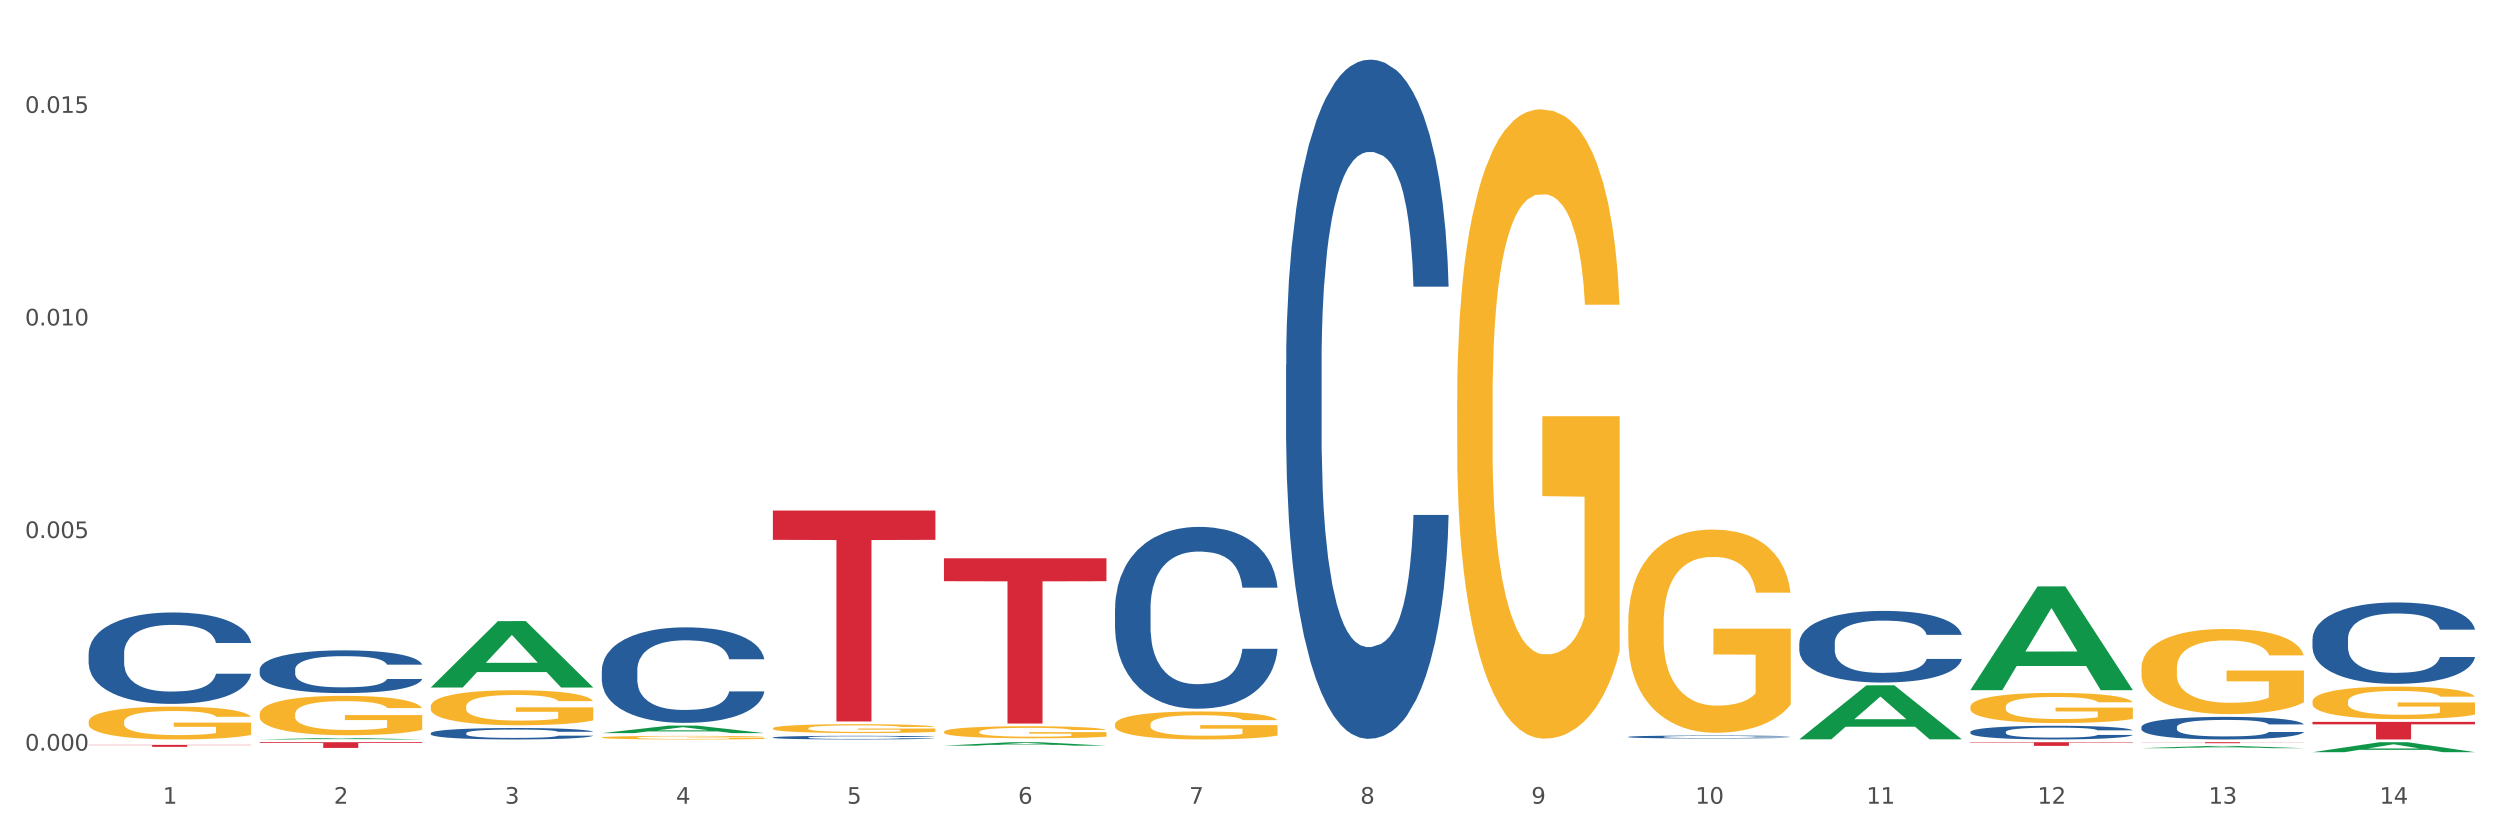 <?xml version="1.0" encoding="utf-8" standalone="no"?>
<!DOCTYPE svg PUBLIC "-//W3C//DTD SVG 1.1//EN"
  "http://www.w3.org/Graphics/SVG/1.1/DTD/svg11.dtd">
<svg xmlns:xlink="http://www.w3.org/1999/xlink" width="1080pt" height="360pt" viewBox="0 0 1080 360" xmlns="http://www.w3.org/2000/svg" version="1.1">
 <rect x="0" y="0" width="1080" height="360" fill="#333333" stroke="none"/>
 <defs>
  <style type="text/css">*{stroke-linejoin: round; stroke-linecap: butt}</style>
 </defs>
 <g id="figure_1">
  <g id="patch_1">
   <path d="M 0 360 
L 1080 360 
L 1080 0 
L 0 0 
z
" style="fill: #ffffff; stroke: #ffffff; stroke-linejoin: miter"/>
  </g>
  <g id="axes_1">
   <g id="matplotlib.axis_1">
    <g id="xtick_1">
     <g id="text_1">
      <!-- 1 -->
      <g style="fill: #4d4d4d" transform="translate(70.332 347.204) scale(0.096 -0.096)">
       <defs>
        <path id="DejaVuSans-31" d="M 794 531 
L 1825 531 
L 1825 4091 
L 703 3866 
L 703 4441 
L 1819 4666 
L 2450 4666 
L 2450 531 
L 3481 531 
L 3481 0 
L 794 0 
L 794 531 
z
" transform="scale(0.016)"/>
       </defs>
       <use xlink:href="#DejaVuSans-31"/>
      </g>
     </g>
    </g>
    <g id="xtick_2">
     <g id="text_2">
      <!-- 2 -->
      <g style="fill: #4d4d4d" transform="translate(144.233 347.204) scale(0.096 -0.096)">
       <defs>
        <path id="DejaVuSans-32" d="M 1228 531 
L 3431 531 
L 3431 0 
L 469 0 
L 469 531 
Q 828 903 1448 1529 
Q 2069 2156 2228 2338 
Q 2531 2678 2651 2914 
Q 2772 3150 2772 3378 
Q 2772 3750 2511 3984 
Q 2250 4219 1831 4219 
Q 1534 4219 1204 4116 
Q 875 4013 500 3803 
L 500 4441 
Q 881 4594 1212 4672 
Q 1544 4750 1819 4750 
Q 2544 4750 2975 4387 
Q 3406 4025 3406 3419 
Q 3406 3131 3298 2873 
Q 3191 2616 2906 2266 
Q 2828 2175 2409 1742 
Q 1991 1309 1228 531 
z
" transform="scale(0.016)"/>
       </defs>
       <use xlink:href="#DejaVuSans-32"/>
      </g>
     </g>
    </g>
    <g id="xtick_3">
     <g id="text_3">
      <!-- 3 -->
      <g style="fill: #4d4d4d" transform="translate(218.134 347.204) scale(0.096 -0.096)">
       <defs>
        <path id="DejaVuSans-33" d="M 2597 2516 
Q 3050 2419 3304 2112 
Q 3559 1806 3559 1356 
Q 3559 666 3084 287 
Q 2609 -91 1734 -91 
Q 1441 -91 1130 -33 
Q 819 25 488 141 
L 488 750 
Q 750 597 1062 519 
Q 1375 441 1716 441 
Q 2309 441 2620 675 
Q 2931 909 2931 1356 
Q 2931 1769 2642 2001 
Q 2353 2234 1838 2234 
L 1294 2234 
L 1294 2753 
L 1863 2753 
Q 2328 2753 2575 2939 
Q 2822 3125 2822 3475 
Q 2822 3834 2567 4026 
Q 2313 4219 1838 4219 
Q 1578 4219 1281 4162 
Q 984 4106 628 3988 
L 628 4550 
Q 988 4650 1302 4700 
Q 1616 4750 1894 4750 
Q 2613 4750 3031 4423 
Q 3450 4097 3450 3541 
Q 3450 3153 3228 2886 
Q 3006 2619 2597 2516 
z
" transform="scale(0.016)"/>
       </defs>
       <use xlink:href="#DejaVuSans-33"/>
      </g>
     </g>
    </g>
    <g id="xtick_4">
     <g id="text_4">
      <!-- 4 -->
      <g style="fill: #4d4d4d" transform="translate(292.034 347.204) scale(0.096 -0.096)">
       <defs>
        <path id="DejaVuSans-34" d="M 2419 4116 
L 825 1625 
L 2419 1625 
L 2419 4116 
z
M 2253 4666 
L 3047 4666 
L 3047 1625 
L 3713 1625 
L 3713 1100 
L 3047 1100 
L 3047 0 
L 2419 0 
L 2419 1100 
L 313 1100 
L 313 1709 
L 2253 4666 
z
" transform="scale(0.016)"/>
       </defs>
       <use xlink:href="#DejaVuSans-34"/>
      </g>
     </g>
    </g>
    <g id="xtick_5">
     <g id="text_5">
      <!-- 5 -->
      <g style="fill: #4d4d4d" transform="translate(365.935 347.204) scale(0.096 -0.096)">
       <defs>
        <path id="DejaVuSans-35" d="M 691 4666 
L 3169 4666 
L 3169 4134 
L 1269 4134 
L 1269 2991 
Q 1406 3038 1543 3061 
Q 1681 3084 1819 3084 
Q 2600 3084 3056 2656 
Q 3513 2228 3513 1497 
Q 3513 744 3044 326 
Q 2575 -91 1722 -91 
Q 1428 -91 1123 -41 
Q 819 9 494 109 
L 494 744 
Q 775 591 1075 516 
Q 1375 441 1709 441 
Q 2250 441 2565 725 
Q 2881 1009 2881 1497 
Q 2881 1984 2565 2268 
Q 2250 2553 1709 2553 
Q 1456 2553 1204 2497 
Q 953 2441 691 2322 
L 691 4666 
z
" transform="scale(0.016)"/>
       </defs>
       <use xlink:href="#DejaVuSans-35"/>
      </g>
     </g>
    </g>
    <g id="xtick_6">
     <g id="text_6">
      <!-- 6 -->
      <g style="fill: #4d4d4d" transform="translate(439.836 347.204) scale(0.096 -0.096)">
       <defs>
        <path id="DejaVuSans-36" d="M 2113 2584 
Q 1688 2584 1439 2293 
Q 1191 2003 1191 1497 
Q 1191 994 1439 701 
Q 1688 409 2113 409 
Q 2538 409 2786 701 
Q 3034 994 3034 1497 
Q 3034 2003 2786 2293 
Q 2538 2584 2113 2584 
z
M 3366 4563 
L 3366 3988 
Q 3128 4100 2886 4159 
Q 2644 4219 2406 4219 
Q 1781 4219 1451 3797 
Q 1122 3375 1075 2522 
Q 1259 2794 1537 2939 
Q 1816 3084 2150 3084 
Q 2853 3084 3261 2657 
Q 3669 2231 3669 1497 
Q 3669 778 3244 343 
Q 2819 -91 2113 -91 
Q 1303 -91 875 529 
Q 447 1150 447 2328 
Q 447 3434 972 4092 
Q 1497 4750 2381 4750 
Q 2619 4750 2861 4703 
Q 3103 4656 3366 4563 
z
" transform="scale(0.016)"/>
       </defs>
       <use xlink:href="#DejaVuSans-36"/>
      </g>
     </g>
    </g>
    <g id="xtick_7">
     <g id="text_7">
      <!-- 7 -->
      <g style="fill: #4d4d4d" transform="translate(513.737 347.204) scale(0.096 -0.096)">
       <defs>
        <path id="DejaVuSans-37" d="M 525 4666 
L 3525 4666 
L 3525 4397 
L 1831 0 
L 1172 0 
L 2766 4134 
L 525 4134 
L 525 4666 
z
" transform="scale(0.016)"/>
       </defs>
       <use xlink:href="#DejaVuSans-37"/>
      </g>
     </g>
    </g>
    <g id="xtick_8">
     <g id="text_8">
      <!-- 8 -->
      <g style="fill: #4d4d4d" transform="translate(587.638 347.204) scale(0.096 -0.096)">
       <defs>
        <path id="DejaVuSans-38" d="M 2034 2216 
Q 1584 2216 1326 1975 
Q 1069 1734 1069 1313 
Q 1069 891 1326 650 
Q 1584 409 2034 409 
Q 2484 409 2743 651 
Q 3003 894 3003 1313 
Q 3003 1734 2745 1975 
Q 2488 2216 2034 2216 
z
M 1403 2484 
Q 997 2584 770 2862 
Q 544 3141 544 3541 
Q 544 4100 942 4425 
Q 1341 4750 2034 4750 
Q 2731 4750 3128 4425 
Q 3525 4100 3525 3541 
Q 3525 3141 3298 2862 
Q 3072 2584 2669 2484 
Q 3125 2378 3379 2068 
Q 3634 1759 3634 1313 
Q 3634 634 3220 271 
Q 2806 -91 2034 -91 
Q 1263 -91 848 271 
Q 434 634 434 1313 
Q 434 1759 690 2068 
Q 947 2378 1403 2484 
z
M 1172 3481 
Q 1172 3119 1398 2916 
Q 1625 2713 2034 2713 
Q 2441 2713 2670 2916 
Q 2900 3119 2900 3481 
Q 2900 3844 2670 4047 
Q 2441 4250 2034 4250 
Q 1625 4250 1398 4047 
Q 1172 3844 1172 3481 
z
" transform="scale(0.016)"/>
       </defs>
       <use xlink:href="#DejaVuSans-38"/>
      </g>
     </g>
    </g>
    <g id="xtick_9">
     <g id="text_9">
      <!-- 9 -->
      <g style="fill: #4d4d4d" transform="translate(661.539 347.204) scale(0.096 -0.096)">
       <defs>
        <path id="DejaVuSans-39" d="M 703 97 
L 703 672 
Q 941 559 1184 500 
Q 1428 441 1663 441 
Q 2288 441 2617 861 
Q 2947 1281 2994 2138 
Q 2813 1869 2534 1725 
Q 2256 1581 1919 1581 
Q 1219 1581 811 2004 
Q 403 2428 403 3163 
Q 403 3881 828 4315 
Q 1253 4750 1959 4750 
Q 2769 4750 3195 4129 
Q 3622 3509 3622 2328 
Q 3622 1225 3098 567 
Q 2575 -91 1691 -91 
Q 1453 -91 1209 -44 
Q 966 3 703 97 
z
M 1959 2075 
Q 2384 2075 2632 2365 
Q 2881 2656 2881 3163 
Q 2881 3666 2632 3958 
Q 2384 4250 1959 4250 
Q 1534 4250 1286 3958 
Q 1038 3666 1038 3163 
Q 1038 2656 1286 2365 
Q 1534 2075 1959 2075 
z
" transform="scale(0.016)"/>
       </defs>
       <use xlink:href="#DejaVuSans-39"/>
      </g>
     </g>
    </g>
    <g id="xtick_10">
     <g id="text_10">
      <!-- 10 -->
      <g style="fill: #4d4d4d" transform="translate(732.386 347.204) scale(0.096 -0.096)">
       <defs>
        <path id="DejaVuSans-30" d="M 2034 4250 
Q 1547 4250 1301 3770 
Q 1056 3291 1056 2328 
Q 1056 1369 1301 889 
Q 1547 409 2034 409 
Q 2525 409 2770 889 
Q 3016 1369 3016 2328 
Q 3016 3291 2770 3770 
Q 2525 4250 2034 4250 
z
M 2034 4750 
Q 2819 4750 3233 4129 
Q 3647 3509 3647 2328 
Q 3647 1150 3233 529 
Q 2819 -91 2034 -91 
Q 1250 -91 836 529 
Q 422 1150 422 2328 
Q 422 3509 836 4129 
Q 1250 4750 2034 4750 
z
" transform="scale(0.016)"/>
       </defs>
       <use xlink:href="#DejaVuSans-31"/>
       <use xlink:href="#DejaVuSans-30" transform="translate(63.623 0)"/>
      </g>
     </g>
    </g>
    <g id="xtick_11">
     <g id="text_11">
      <!-- 11 -->
      <g style="fill: #4d4d4d" transform="translate(806.287 347.204) scale(0.096 -0.096)">
       <use xlink:href="#DejaVuSans-31"/>
       <use xlink:href="#DejaVuSans-31" transform="translate(63.623 0)"/>
      </g>
     </g>
    </g>
    <g id="xtick_12">
     <g id="text_12">
      <!-- 12 -->
      <g style="fill: #4d4d4d" transform="translate(880.187 347.204) scale(0.096 -0.096)">
       <use xlink:href="#DejaVuSans-31"/>
       <use xlink:href="#DejaVuSans-32" transform="translate(63.623 0)"/>
      </g>
     </g>
    </g>
    <g id="xtick_13">
     <g id="text_13">
      <!-- 13 -->
      <g style="fill: #4d4d4d" transform="translate(954.088 347.204) scale(0.096 -0.096)">
       <use xlink:href="#DejaVuSans-31"/>
       <use xlink:href="#DejaVuSans-33" transform="translate(63.623 0)"/>
      </g>
     </g>
    </g>
    <g id="xtick_14">
     <g id="text_14">
      <!-- 14 -->
      <g style="fill: #4d4d4d" transform="translate(1027.989 347.204) scale(0.096 -0.096)">
       <use xlink:href="#DejaVuSans-31"/>
       <use xlink:href="#DejaVuSans-34" transform="translate(63.623 0)"/>
      </g>
     </g>
    </g>
    <g id="xtick_15"/>
    <g id="xtick_16"/>
    <g id="xtick_17"/>
    <g id="xtick_18"/>
    <g id="xtick_19"/>
    <g id="xtick_20"/>
    <g id="xtick_21"/>
    <g id="xtick_22"/>
    <g id="xtick_23"/>
    <g id="xtick_24"/>
    <g id="xtick_25"/>
    <g id="xtick_26"/>
    <g id="xtick_27"/>
   </g>
   <g id="matplotlib.axis_2">
    <g id="ytick_1">
     <g id="text_15">
      <!-- 0.000 -->
      <g style="fill: #4d4d4d" transform="translate(10.8 324.268) scale(0.096 -0.096)">
       <defs>
        <path id="DejaVuSans-2e" d="M 684 794 
L 1344 794 
L 1344 0 
L 684 0 
L 684 794 
z
" transform="scale(0.016)"/>
       </defs>
       <use xlink:href="#DejaVuSans-30"/>
       <use xlink:href="#DejaVuSans-2e" transform="translate(63.623 0)"/>
       <use xlink:href="#DejaVuSans-30" transform="translate(95.41 0)"/>
       <use xlink:href="#DejaVuSans-30" transform="translate(159.033 0)"/>
       <use xlink:href="#DejaVuSans-30" transform="translate(222.656 0)"/>
      </g>
     </g>
    </g>
    <g id="ytick_2">
     <g id="text_16">
      <!-- 0.005 -->
      <g style="fill: #4d4d4d" transform="translate(10.8 232.435) scale(0.096 -0.096)">
       <use xlink:href="#DejaVuSans-30"/>
       <use xlink:href="#DejaVuSans-2e" transform="translate(63.623 0)"/>
       <use xlink:href="#DejaVuSans-30" transform="translate(95.41 0)"/>
       <use xlink:href="#DejaVuSans-30" transform="translate(159.033 0)"/>
       <use xlink:href="#DejaVuSans-35" transform="translate(222.656 0)"/>
      </g>
     </g>
    </g>
    <g id="ytick_3">
     <g id="text_17">
      <!-- 0.010 -->
      <g style="fill: #4d4d4d" transform="translate(10.8 140.601) scale(0.096 -0.096)">
       <use xlink:href="#DejaVuSans-30"/>
       <use xlink:href="#DejaVuSans-2e" transform="translate(63.623 0)"/>
       <use xlink:href="#DejaVuSans-30" transform="translate(95.41 0)"/>
       <use xlink:href="#DejaVuSans-31" transform="translate(159.033 0)"/>
       <use xlink:href="#DejaVuSans-30" transform="translate(222.656 0)"/>
      </g>
     </g>
    </g>
    <g id="ytick_4">
     <g id="text_18">
      <!-- 0.015 -->
      <g style="fill: #4d4d4d" transform="translate(10.8 48.768) scale(0.096 -0.096)">
       <use xlink:href="#DejaVuSans-30"/>
       <use xlink:href="#DejaVuSans-2e" transform="translate(63.623 0)"/>
       <use xlink:href="#DejaVuSans-30" transform="translate(95.41 0)"/>
       <use xlink:href="#DejaVuSans-31" transform="translate(159.033 0)"/>
       <use xlink:href="#DejaVuSans-35" transform="translate(222.656 0)"/>
      </g>
     </g>
    </g>
    <g id="ytick_5"/>
    <g id="ytick_6"/>
    <g id="ytick_7"/>
   </g>
   <g id="PolyCollection_1">
    <path d="M 112.184 319.44 
L 112.256 319.44 
L 141.207 318.807 
L 153.222 318.806 
L 182.39 319.442 
L 168.493 319.442 
L 162.196 319.294 
L 132.305 319.294 
L 132.088 319.296 
L 126.008 319.442 
L 112.184 319.442 
L 112.184 319.44 
L 136.068 319.205 
L 158.433 319.205 
L 147.359 318.942 
L 147.214 318.94 
L 147.07 318.942 
L 135.996 319.205 
L 136.068 319.205 
L 112.184 319.44 
z
" clip-path="url(#p744045b3f1)" style="fill: #109648"/>
    <path d="M 851.192 320.621 
L 921.398 320.621 
L 921.398 320.843 
L 893.782 320.844 
L 893.782 322.217 
L 878.643 322.217 
L 878.643 320.844 
L 851.192 320.843 
L 851.192 320.623 
L 851.192 320.621 
z
" clip-path="url(#p744045b3f1)" style="fill: #d62839"/>
    <path d="M 407.787 241.157 
L 477.993 241.157 
L 477.993 251.079 
L 450.377 251.146 
L 450.377 312.558 
L 435.237 312.558 
L 435.237 251.146 
L 407.787 251.079 
L 407.787 241.224 
L 407.787 241.157 
z
" clip-path="url(#p744045b3f1)" style="fill: #d62839"/>
    <path d="M 333.886 220.553 
L 404.092 220.553 
L 404.092 233.215 
L 376.476 233.3 
L 376.476 311.669 
L 361.337 311.669 
L 361.337 233.3 
L 333.886 233.215 
L 333.886 220.638 
L 333.886 220.553 
z
" clip-path="url(#p744045b3f1)" style="fill: #d62839"/>
    <path d="M 112.184 320.621 
L 182.39 320.621 
L 182.39 320.967 
L 154.773 320.969 
L 154.773 323.11 
L 139.634 323.11 
L 139.634 320.969 
L 112.184 320.967 
L 112.184 320.623 
L 112.184 320.621 
z
" clip-path="url(#p744045b3f1)" style="fill: #d62839"/>
    <path d="M 38.283 321.779 
L 108.489 321.779 
L 108.489 321.898 
L 80.872 321.899 
L 80.872 322.637 
L 65.733 322.637 
L 65.733 321.899 
L 38.283 321.898 
L 38.283 321.78 
L 38.283 321.779 
z
" clip-path="url(#p744045b3f1)" style="fill: #d62839"/>
    <path d="M 38.283 282.333 
L 38.366 282.297 
L 38.366 281.287 
L 38.615 279.917 
L 39.528 277.392 
L 40.69 275.481 
L 42.681 273.244 
L 43.76 272.307 
L 45.171 271.261 
L 48.075 269.566 
L 51.395 268.123 
L 53.718 267.33 
L 55.461 266.825 
L 59.361 265.923 
L 61.602 265.526 
L 63.926 265.202 
L 65.917 264.985 
L 69.237 264.733 
L 71.892 264.625 
L 74.963 264.588 
L 77.535 264.625 
L 80.938 264.769 
L 85.917 265.202 
L 87.825 265.454 
L 90.398 265.887 
L 93.053 266.464 
L 95.211 267.041 
L 97.701 267.871 
L 100.273 268.953 
L 102.763 270.323 
L 104.506 271.585 
L 105.916 272.92 
L 107.161 274.543 
L 108.074 276.31 
L 108.489 277.789 
L 93.302 277.789 
L 92.888 276.454 
L 92.058 275.012 
L 91.228 274.038 
L 90.315 273.244 
L 88.904 272.343 
L 87.659 271.766 
L 85.585 271.08 
L 83.676 270.648 
L 82.099 270.395 
L 80.191 270.179 
L 76.124 269.962 
L 73.22 269.962 
L 71.394 270.035 
L 69.154 270.215 
L 67.245 270.467 
L 65.004 270.9 
L 63.262 271.369 
L 61.519 271.982 
L 60.523 272.415 
L 59.029 273.208 
L 58.034 273.858 
L 56.706 274.976 
L 55.959 275.769 
L 54.631 277.825 
L 54.05 279.34 
L 53.801 280.386 
L 53.635 281.54 
L 53.635 287.166 
L 54.133 289.691 
L 54.548 290.773 
L 55.212 291.999 
L 56.457 293.586 
L 58.283 295.137 
L 60.191 296.255 
L 61.768 296.94 
L 63.262 297.445 
L 64.755 297.842 
L 66.581 298.203 
L 68.075 298.419 
L 70.315 298.635 
L 72.971 298.744 
L 75.046 298.744 
L 79.278 298.563 
L 81.187 298.383 
L 83.012 298.13 
L 85.004 297.734 
L 86.581 297.301 
L 87.493 296.976 
L 88.987 296.291 
L 90.149 295.57 
L 91.145 294.74 
L 91.809 294.019 
L 92.556 292.937 
L 93.136 291.711 
L 93.302 291.061 
L 108.489 291.061 
L 108.157 292.36 
L 107.576 293.622 
L 106.414 295.317 
L 105.501 296.291 
L 104.091 297.481 
L 102.597 298.491 
L 100.522 299.609 
L 98.614 300.439 
L 96.622 301.16 
L 94.464 301.809 
L 90.564 302.711 
L 89.153 302.963 
L 86.166 303.396 
L 83.842 303.649 
L 80.44 303.901 
L 76.954 304.045 
L 73.303 304.081 
L 70.066 304.009 
L 66.498 303.793 
L 64.257 303.576 
L 61.768 303.252 
L 58.863 302.747 
L 56.125 302.134 
L 53.552 301.412 
L 51.146 300.583 
L 48.905 299.645 
L 46.001 298.094 
L 43.843 296.58 
L 42.266 295.173 
L 41.187 293.983 
L 40.109 292.468 
L 39.528 291.422 
L 38.615 288.897 
L 38.283 286.553 
L 38.283 282.333 
z
" clip-path="url(#p744045b3f1)" style="fill: #255c99"/>
    <path d="M 112.184 289.251 
L 112.267 289.234 
L 112.267 288.762 
L 112.516 288.121 
L 113.429 286.94 
L 114.59 286.047 
L 116.582 285.001 
L 117.661 284.563 
L 119.072 284.074 
L 121.976 283.281 
L 125.296 282.606 
L 127.619 282.235 
L 129.362 281.999 
L 133.262 281.578 
L 135.503 281.392 
L 137.826 281.24 
L 139.818 281.139 
L 143.137 281.021 
L 145.793 280.971 
L 148.863 280.954 
L 151.436 280.971 
L 154.838 281.038 
L 159.818 281.24 
L 161.726 281.359 
L 164.299 281.561 
L 166.954 281.831 
L 169.112 282.101 
L 171.602 282.488 
L 174.174 282.994 
L 176.664 283.635 
L 178.406 284.225 
L 179.817 284.849 
L 181.062 285.608 
L 181.975 286.435 
L 182.39 287.126 
L 167.203 287.126 
L 166.788 286.502 
L 165.959 285.827 
L 165.129 285.372 
L 164.216 285.001 
L 162.805 284.58 
L 161.56 284.31 
L 159.486 283.989 
L 157.577 283.787 
L 156 283.669 
L 154.092 283.568 
L 150.025 283.467 
L 147.121 283.467 
L 145.295 283.5 
L 143.055 283.585 
L 141.146 283.703 
L 138.905 283.905 
L 137.163 284.124 
L 135.42 284.411 
L 134.424 284.613 
L 132.93 284.984 
L 131.934 285.288 
L 130.607 285.811 
L 129.86 286.182 
L 128.532 287.143 
L 127.951 287.851 
L 127.702 288.34 
L 127.536 288.88 
L 127.536 291.511 
L 128.034 292.691 
L 128.449 293.197 
L 129.113 293.77 
L 130.358 294.512 
L 132.183 295.238 
L 134.092 295.76 
L 135.669 296.081 
L 137.163 296.317 
L 138.656 296.502 
L 140.482 296.671 
L 141.976 296.772 
L 144.216 296.873 
L 146.872 296.924 
L 148.946 296.924 
L 153.179 296.84 
L 155.087 296.755 
L 156.913 296.637 
L 158.905 296.452 
L 160.481 296.249 
L 161.394 296.098 
L 162.888 295.777 
L 164.05 295.44 
L 165.046 295.052 
L 165.71 294.715 
L 166.456 294.209 
L 167.037 293.635 
L 167.203 293.332 
L 182.39 293.332 
L 182.058 293.939 
L 181.477 294.529 
L 180.315 295.322 
L 179.402 295.777 
L 177.991 296.334 
L 176.498 296.806 
L 174.423 297.329 
L 172.514 297.717 
L 170.523 298.054 
L 168.365 298.357 
L 164.465 298.779 
L 163.054 298.897 
L 160.067 299.099 
L 157.743 299.217 
L 154.341 299.336 
L 150.855 299.403 
L 147.204 299.42 
L 143.967 299.386 
L 140.399 299.285 
L 138.158 299.184 
L 135.669 299.032 
L 132.764 298.796 
L 130.026 298.509 
L 127.453 298.172 
L 125.047 297.784 
L 122.806 297.346 
L 119.902 296.62 
L 117.744 295.912 
L 116.167 295.254 
L 115.088 294.698 
L 114.01 293.99 
L 113.429 293.501 
L 112.516 292.32 
L 112.184 291.224 
L 112.184 289.251 
z
" clip-path="url(#p744045b3f1)" style="fill: #255c99"/>
    <path d="M 186.085 316.72 
L 186.168 316.716 
L 186.168 316.589 
L 186.417 316.418 
L 187.33 316.102 
L 188.491 315.863 
L 190.483 315.583 
L 191.562 315.465 
L 192.973 315.335 
L 195.877 315.122 
L 199.196 314.942 
L 201.52 314.843 
L 203.263 314.779 
L 207.163 314.667 
L 209.404 314.617 
L 211.727 314.576 
L 213.719 314.549 
L 217.038 314.518 
L 219.694 314.504 
L 222.764 314.5 
L 225.337 314.504 
L 228.739 314.522 
L 233.718 314.576 
L 235.627 314.608 
L 238.2 314.662 
L 240.855 314.734 
L 243.013 314.806 
L 245.502 314.91 
L 248.075 315.046 
L 250.565 315.217 
L 252.307 315.375 
L 253.718 315.542 
L 254.963 315.745 
L 255.876 315.966 
L 256.291 316.151 
L 241.104 316.151 
L 240.689 315.984 
L 239.859 315.804 
L 239.03 315.682 
L 238.117 315.583 
L 236.706 315.47 
L 235.461 315.398 
L 233.387 315.312 
L 231.478 315.258 
L 229.901 315.226 
L 227.992 315.199 
L 223.926 315.172 
L 221.022 315.172 
L 219.196 315.181 
L 216.955 315.204 
L 215.047 315.235 
L 212.806 315.289 
L 211.063 315.348 
L 209.321 315.425 
L 208.325 315.479 
L 206.831 315.578 
L 205.835 315.66 
L 204.508 315.799 
L 203.761 315.899 
L 202.433 316.156 
L 201.852 316.346 
L 201.603 316.476 
L 201.437 316.621 
L 201.437 317.325 
L 201.935 317.641 
L 202.35 317.776 
L 203.014 317.93 
L 204.259 318.128 
L 206.084 318.322 
L 207.993 318.462 
L 209.57 318.548 
L 211.063 318.611 
L 212.557 318.661 
L 214.383 318.706 
L 215.877 318.733 
L 218.117 318.76 
L 220.773 318.774 
L 222.847 318.774 
L 227.08 318.751 
L 228.988 318.729 
L 230.814 318.697 
L 232.806 318.647 
L 234.382 318.593 
L 235.295 318.553 
L 236.789 318.467 
L 237.951 318.377 
L 238.947 318.273 
L 239.61 318.182 
L 240.357 318.047 
L 240.938 317.894 
L 241.104 317.812 
L 256.291 317.812 
L 255.959 317.975 
L 255.378 318.133 
L 254.216 318.345 
L 253.303 318.467 
L 251.892 318.616 
L 250.399 318.742 
L 248.324 318.882 
L 246.415 318.986 
L 244.424 319.076 
L 242.266 319.157 
L 238.366 319.27 
L 236.955 319.302 
L 233.967 319.356 
L 231.644 319.388 
L 228.241 319.419 
L 224.756 319.437 
L 221.105 319.442 
L 217.868 319.433 
L 214.3 319.406 
L 212.059 319.378 
L 209.57 319.338 
L 206.665 319.275 
L 203.927 319.198 
L 201.354 319.108 
L 198.947 319.004 
L 196.707 318.887 
L 193.802 318.692 
L 191.645 318.503 
L 190.068 318.327 
L 188.989 318.178 
L 187.91 317.988 
L 187.33 317.858 
L 186.417 317.542 
L 186.085 317.248 
L 186.085 316.72 
z
" clip-path="url(#p744045b3f1)" style="fill: #255c99"/>
    <path d="M 259.986 289.554 
L 260.069 289.517 
L 260.069 288.462 
L 260.318 287.03 
L 261.23 284.393 
L 262.392 282.396 
L 264.384 280.06 
L 265.463 279.08 
L 266.873 277.988 
L 269.778 276.217 
L 273.097 274.71 
L 275.421 273.881 
L 277.164 273.353 
L 281.064 272.411 
L 283.305 271.997 
L 285.628 271.658 
L 287.62 271.432 
L 290.939 271.168 
L 293.595 271.055 
L 296.665 271.017 
L 299.238 271.055 
L 302.64 271.206 
L 307.619 271.658 
L 309.528 271.922 
L 312.101 272.374 
L 314.756 272.977 
L 316.914 273.579 
L 319.403 274.446 
L 321.976 275.576 
L 324.465 277.008 
L 326.208 278.327 
L 327.619 279.721 
L 328.864 281.416 
L 329.776 283.262 
L 330.191 284.807 
L 315.005 284.807 
L 314.59 283.413 
L 313.76 281.906 
L 312.93 280.889 
L 312.018 280.06 
L 310.607 279.118 
L 309.362 278.515 
L 307.287 277.799 
L 305.379 277.347 
L 303.802 277.083 
L 301.893 276.857 
L 297.827 276.631 
L 294.923 276.631 
L 293.097 276.707 
L 290.856 276.895 
L 288.948 277.159 
L 286.707 277.611 
L 284.964 278.101 
L 283.222 278.741 
L 282.226 279.193 
L 280.732 280.022 
L 279.736 280.7 
L 278.408 281.868 
L 277.662 282.697 
L 276.334 284.845 
L 275.753 286.427 
L 275.504 287.52 
L 275.338 288.726 
L 275.338 294.603 
L 275.836 297.241 
L 276.251 298.371 
L 276.915 299.652 
L 278.159 301.31 
L 279.985 302.93 
L 281.894 304.098 
L 283.471 304.814 
L 284.964 305.341 
L 286.458 305.756 
L 288.284 306.132 
L 289.777 306.358 
L 292.018 306.584 
L 294.674 306.698 
L 296.748 306.698 
L 300.98 306.509 
L 302.889 306.321 
L 304.715 306.057 
L 306.706 305.643 
L 308.283 305.19 
L 309.196 304.851 
L 310.69 304.135 
L 311.852 303.382 
L 312.847 302.515 
L 313.511 301.762 
L 314.258 300.632 
L 314.839 299.351 
L 315.005 298.672 
L 330.191 298.672 
L 329.859 300.029 
L 329.279 301.347 
L 328.117 303.118 
L 327.204 304.135 
L 325.793 305.379 
L 324.299 306.434 
L 322.225 307.602 
L 320.316 308.468 
L 318.324 309.222 
L 316.167 309.9 
L 312.267 310.842 
L 310.856 311.106 
L 307.868 311.558 
L 305.545 311.822 
L 302.142 312.085 
L 298.657 312.236 
L 295.006 312.274 
L 291.769 312.198 
L 288.201 311.972 
L 285.96 311.746 
L 283.471 311.407 
L 280.566 310.88 
L 277.827 310.239 
L 275.255 309.486 
L 272.848 308.619 
L 270.608 307.639 
L 267.703 306.019 
L 265.546 304.437 
L 263.969 302.967 
L 262.89 301.724 
L 261.811 300.142 
L 261.23 299.049 
L 260.318 296.412 
L 259.986 293.963 
L 259.986 289.554 
z
" clip-path="url(#p744045b3f1)" style="fill: #255c99"/>
    <path d="M 333.886 318.576 
L 333.969 318.574 
L 333.969 318.534 
L 334.218 318.479 
L 335.131 318.379 
L 336.293 318.303 
L 338.285 318.214 
L 339.363 318.176 
L 340.774 318.135 
L 343.679 318.067 
L 346.998 318.01 
L 349.322 317.978 
L 351.064 317.958 
L 354.965 317.922 
L 357.205 317.906 
L 359.529 317.893 
L 361.521 317.885 
L 364.84 317.875 
L 367.496 317.87 
L 370.566 317.869 
L 373.139 317.87 
L 376.541 317.876 
L 381.52 317.893 
L 383.429 317.903 
L 386.001 317.921 
L 388.657 317.944 
L 390.815 317.967 
L 393.304 318 
L 395.877 318.043 
L 398.366 318.097 
L 400.109 318.148 
L 401.52 318.201 
L 402.764 318.265 
L 403.677 318.336 
L 404.092 318.395 
L 388.906 318.395 
L 388.491 318.341 
L 387.661 318.284 
L 386.831 318.245 
L 385.918 318.214 
L 384.508 318.178 
L 383.263 318.155 
L 381.188 318.127 
L 379.28 318.11 
L 377.703 318.1 
L 375.794 318.091 
L 371.728 318.083 
L 368.823 318.083 
L 366.998 318.086 
L 364.757 318.093 
L 362.848 318.103 
L 360.608 318.12 
L 358.865 318.139 
L 357.122 318.163 
L 356.127 318.181 
L 354.633 318.212 
L 353.637 318.238 
L 352.309 318.283 
L 351.562 318.314 
L 350.235 318.396 
L 349.654 318.456 
L 349.405 318.498 
L 349.239 318.544 
L 349.239 318.768 
L 349.737 318.869 
L 350.152 318.912 
L 350.816 318.96 
L 352.06 319.024 
L 353.886 319.085 
L 355.795 319.13 
L 357.371 319.157 
L 358.865 319.177 
L 360.359 319.193 
L 362.185 319.208 
L 363.678 319.216 
L 365.919 319.225 
L 368.574 319.229 
L 370.649 319.229 
L 374.881 319.222 
L 376.79 319.215 
L 378.616 319.205 
L 380.607 319.189 
L 382.184 319.172 
L 383.097 319.159 
L 384.591 319.131 
L 385.752 319.103 
L 386.748 319.07 
L 387.412 319.041 
L 388.159 318.998 
L 388.74 318.949 
L 388.906 318.923 
L 404.092 318.923 
L 403.76 318.975 
L 403.179 319.025 
L 402.018 319.093 
L 401.105 319.131 
L 399.694 319.179 
L 398.2 319.219 
L 396.126 319.264 
L 394.217 319.297 
L 392.225 319.325 
L 390.068 319.351 
L 386.167 319.387 
L 384.757 319.397 
L 381.769 319.414 
L 379.446 319.424 
L 376.043 319.435 
L 372.558 319.44 
L 368.906 319.442 
L 365.67 319.439 
L 362.102 319.43 
L 359.861 319.422 
L 357.371 319.409 
L 354.467 319.389 
L 351.728 319.364 
L 349.156 319.335 
L 346.749 319.302 
L 344.509 319.265 
L 341.604 319.203 
L 339.446 319.143 
L 337.87 319.087 
L 336.791 319.039 
L 335.712 318.979 
L 335.131 318.938 
L 334.218 318.837 
L 333.886 318.744 
L 333.886 318.576 
z
" clip-path="url(#p744045b3f1)" style="fill: #255c99"/>
    <path d="M 481.688 262.91 
L 481.771 262.839 
L 481.771 260.83 
L 482.02 258.104 
L 482.933 253.081 
L 484.095 249.279 
L 486.086 244.831 
L 487.165 242.966 
L 488.576 240.885 
L 491.48 237.513 
L 494.8 234.643 
L 497.123 233.065 
L 498.866 232.061 
L 502.767 230.267 
L 505.007 229.478 
L 507.331 228.832 
L 509.322 228.402 
L 512.642 227.899 
L 515.297 227.684 
L 518.368 227.612 
L 520.94 227.684 
L 524.343 227.971 
L 529.322 228.832 
L 531.231 229.334 
L 533.803 230.195 
L 536.459 231.343 
L 538.616 232.491 
L 541.106 234.141 
L 543.678 236.293 
L 546.168 239.02 
L 547.911 241.531 
L 549.321 244.185 
L 550.566 247.414 
L 551.479 250.929 
L 551.894 253.871 
L 536.708 253.871 
L 536.293 251.216 
L 535.463 248.346 
L 534.633 246.409 
L 533.72 244.831 
L 532.309 243.037 
L 531.065 241.889 
L 528.99 240.526 
L 527.081 239.665 
L 525.505 239.163 
L 523.596 238.733 
L 519.53 238.302 
L 516.625 238.302 
L 514.799 238.446 
L 512.559 238.804 
L 510.65 239.307 
L 508.41 240.168 
L 506.667 241.1 
L 504.924 242.32 
L 503.928 243.181 
L 502.435 244.759 
L 501.439 246.051 
L 500.111 248.275 
L 499.364 249.853 
L 498.036 253.942 
L 497.455 256.956 
L 497.206 259.036 
L 497.04 261.332 
L 497.04 272.524 
L 497.538 277.546 
L 497.953 279.698 
L 498.617 282.138 
L 499.862 285.294 
L 501.688 288.379 
L 503.596 290.603 
L 505.173 291.967 
L 506.667 292.971 
L 508.161 293.76 
L 509.986 294.478 
L 511.48 294.908 
L 513.721 295.338 
L 516.376 295.554 
L 518.451 295.554 
L 522.683 295.195 
L 524.592 294.836 
L 526.417 294.334 
L 528.409 293.545 
L 529.986 292.684 
L 530.899 292.038 
L 532.392 290.675 
L 533.554 289.24 
L 534.55 287.59 
L 535.214 286.155 
L 535.961 284.003 
L 536.542 281.564 
L 536.708 280.272 
L 551.894 280.272 
L 551.562 282.855 
L 550.981 285.366 
L 549.819 288.738 
L 548.906 290.675 
L 547.496 293.043 
L 546.002 295.052 
L 543.927 297.276 
L 542.019 298.926 
L 540.027 300.361 
L 537.869 301.652 
L 533.969 303.446 
L 532.558 303.948 
L 529.571 304.809 
L 527.247 305.311 
L 523.845 305.813 
L 520.359 306.1 
L 516.708 306.172 
L 513.472 306.028 
L 509.903 305.598 
L 507.663 305.167 
L 505.173 304.522 
L 502.269 303.517 
L 499.53 302.298 
L 496.958 300.863 
L 494.551 299.213 
L 492.31 297.347 
L 489.406 294.262 
L 487.248 291.249 
L 485.671 288.451 
L 484.593 286.084 
L 483.514 283.07 
L 482.933 280.99 
L 482.02 275.968 
L 481.688 271.304 
L 481.688 262.91 
z
" clip-path="url(#p744045b3f1)" style="fill: #255c99"/>
    <path d="M 555.589 157.602 
L 555.672 157.334 
L 555.672 149.831 
L 555.921 139.648 
L 556.834 120.89 
L 557.996 106.687 
L 559.987 90.073 
L 561.066 83.106 
L 562.477 75.335 
L 565.381 62.74 
L 568.701 52.021 
L 571.024 46.125 
L 572.767 42.374 
L 576.667 35.675 
L 578.908 32.727 
L 581.232 30.315 
L 583.223 28.707 
L 586.543 26.831 
L 589.198 26.027 
L 592.269 25.759 
L 594.841 26.027 
L 598.244 27.099 
L 603.223 30.315 
L 605.131 32.191 
L 607.704 35.407 
L 610.36 39.694 
L 612.517 43.982 
L 615.007 50.145 
L 617.579 58.184 
L 620.069 68.367 
L 621.812 77.746 
L 623.222 87.661 
L 624.467 99.72 
L 625.38 112.851 
L 625.795 123.838 
L 610.608 123.838 
L 610.194 113.923 
L 609.364 103.204 
L 608.534 95.968 
L 607.621 90.073 
L 606.21 83.374 
L 604.965 79.086 
L 602.891 73.995 
L 600.982 70.779 
L 599.405 68.903 
L 597.497 67.295 
L 593.43 65.687 
L 590.526 65.687 
L 588.7 66.223 
L 586.46 67.563 
L 584.551 69.439 
L 582.31 72.655 
L 580.568 76.138 
L 578.825 80.694 
L 577.829 83.91 
L 576.335 89.805 
L 575.34 94.629 
L 574.012 102.936 
L 573.265 108.831 
L 571.937 124.106 
L 571.356 135.36 
L 571.107 143.132 
L 570.941 151.707 
L 570.941 193.511 
L 571.439 212.269 
L 571.854 220.308 
L 572.518 229.419 
L 573.763 241.21 
L 575.589 252.733 
L 577.497 261.04 
L 579.074 266.131 
L 580.568 269.883 
L 582.061 272.831 
L 583.887 275.51 
L 585.381 277.118 
L 587.621 278.726 
L 590.277 279.53 
L 592.352 279.53 
L 596.584 278.19 
L 598.493 276.85 
L 600.318 274.974 
L 602.31 272.027 
L 603.887 268.811 
L 604.799 266.399 
L 606.293 261.308 
L 607.455 255.948 
L 608.451 249.785 
L 609.115 244.425 
L 609.862 236.386 
L 610.443 227.275 
L 610.608 222.452 
L 625.795 222.452 
L 625.463 232.099 
L 624.882 241.478 
L 623.72 254.072 
L 622.807 261.308 
L 621.397 270.151 
L 619.903 277.654 
L 617.828 285.961 
L 615.92 292.125 
L 613.928 297.484 
L 611.77 302.308 
L 607.87 309.007 
L 606.459 310.883 
L 603.472 314.098 
L 601.148 315.974 
L 597.746 317.85 
L 594.26 318.922 
L 590.609 319.19 
L 587.373 318.654 
L 583.804 317.046 
L 581.564 315.438 
L 579.074 313.027 
L 576.169 309.275 
L 573.431 304.719 
L 570.858 299.36 
L 568.452 293.197 
L 566.211 286.229 
L 563.307 274.706 
L 561.149 263.452 
L 559.572 253.001 
L 558.494 244.157 
L 557.415 232.903 
L 556.834 225.131 
L 555.921 206.373 
L 555.589 188.955 
L 555.589 157.602 
z
" clip-path="url(#p744045b3f1)" style="fill: #255c99"/>
    <path d="M 703.391 318.321 
L 703.474 318.32 
L 703.474 318.287 
L 703.723 318.243 
L 704.636 318.162 
L 705.797 318.101 
L 707.789 318.029 
L 708.868 317.999 
L 710.279 317.965 
L 713.183 317.91 
L 716.502 317.864 
L 718.826 317.839 
L 720.569 317.822 
L 724.469 317.793 
L 726.71 317.781 
L 729.033 317.77 
L 731.025 317.763 
L 734.344 317.755 
L 737 317.752 
L 740.07 317.75 
L 742.643 317.752 
L 746.045 317.756 
L 751.024 317.77 
L 752.933 317.778 
L 755.506 317.792 
L 758.161 317.811 
L 760.319 317.829 
L 762.808 317.856 
L 765.381 317.891 
L 767.871 317.935 
L 769.613 317.975 
L 771.024 318.018 
L 772.269 318.071 
L 773.182 318.127 
L 773.597 318.175 
L 758.41 318.175 
L 757.995 318.132 
L 757.165 318.086 
L 756.336 318.054 
L 755.423 318.029 
L 754.012 318 
L 752.767 317.981 
L 750.693 317.959 
L 748.784 317.945 
L 747.207 317.937 
L 745.298 317.93 
L 741.232 317.923 
L 738.328 317.923 
L 736.502 317.926 
L 734.261 317.931 
L 732.353 317.939 
L 730.112 317.953 
L 728.369 317.968 
L 726.627 317.988 
L 725.631 318.002 
L 724.137 318.028 
L 723.141 318.048 
L 721.814 318.084 
L 721.067 318.11 
L 719.739 318.176 
L 719.158 318.225 
L 718.909 318.258 
L 718.743 318.296 
L 718.743 318.477 
L 719.241 318.558 
L 719.656 318.593 
L 720.32 318.632 
L 721.565 318.683 
L 723.39 318.733 
L 725.299 318.769 
L 726.876 318.791 
L 728.369 318.807 
L 729.863 318.82 
L 731.689 318.831 
L 733.183 318.838 
L 735.423 318.845 
L 738.079 318.849 
L 740.153 318.849 
L 744.386 318.843 
L 746.294 318.837 
L 748.12 318.829 
L 750.112 318.816 
L 751.688 318.802 
L 752.601 318.792 
L 754.095 318.77 
L 755.257 318.747 
L 756.253 318.72 
L 756.916 318.697 
L 757.663 318.662 
L 758.244 318.623 
L 758.41 318.602 
L 773.597 318.602 
L 773.265 318.644 
L 772.684 318.684 
L 771.522 318.739 
L 770.609 318.77 
L 769.198 318.808 
L 767.705 318.841 
L 765.63 318.877 
L 763.721 318.903 
L 761.73 318.927 
L 759.572 318.947 
L 755.672 318.976 
L 754.261 318.985 
L 751.273 318.999 
L 748.95 319.007 
L 745.547 319.015 
L 742.062 319.019 
L 738.411 319.021 
L 735.174 319.018 
L 731.606 319.011 
L 729.365 319.004 
L 726.876 318.994 
L 723.971 318.978 
L 721.233 318.958 
L 718.66 318.935 
L 716.254 318.908 
L 714.013 318.878 
L 711.108 318.828 
L 708.951 318.779 
L 707.374 318.734 
L 706.295 318.696 
L 705.216 318.647 
L 704.636 318.613 
L 703.723 318.532 
L 703.391 318.457 
L 703.391 318.321 
z
" clip-path="url(#p744045b3f1)" style="fill: #255c99"/>
    <path d="M 925.093 320.621 
L 995.299 320.621 
L 995.299 320.684 
L 967.683 320.684 
L 967.683 321.07 
L 952.543 321.07 
L 952.543 320.684 
L 925.093 320.684 
L 925.093 320.622 
L 925.093 320.621 
z
" clip-path="url(#p744045b3f1)" style="fill: #d62839"/>
    <path d="M 38.283 311.814 
L 38.366 311.801 
L 38.366 311.335 
L 38.532 310.933 
L 39.361 309.962 
L 40.604 309.159 
L 41.516 308.732 
L 42.427 308.382 
L 43.505 308.032 
L 44.831 307.67 
L 47.235 307.139 
L 48.727 306.867 
L 50.55 306.582 
L 53.866 306.167 
L 56.27 305.934 
L 58.756 305.74 
L 62.818 305.507 
L 65.47 305.403 
L 68.288 305.326 
L 71.687 305.274 
L 74.256 305.261 
L 79.893 305.3 
L 84.7 305.416 
L 87.021 305.507 
L 90.005 305.662 
L 91.58 305.766 
L 94.149 305.973 
L 96.802 306.245 
L 98.625 306.478 
L 101.36 306.918 
L 103.433 307.359 
L 105.339 307.903 
L 106.334 308.278 
L 107.08 308.628 
L 107.743 309.029 
L 108.406 309.664 
L 93.486 309.664 
L 92.906 309.211 
L 91.994 308.783 
L 90.668 308.369 
L 89.508 308.11 
L 87.518 307.786 
L 85.695 307.579 
L 83.788 307.424 
L 81.467 307.294 
L 79.644 307.229 
L 77.074 307.178 
L 72.018 307.19 
L 68.62 307.294 
L 66.299 307.424 
L 64.807 307.54 
L 63.481 307.67 
L 61.989 307.851 
L 60.248 308.123 
L 59.005 308.369 
L 57.762 308.68 
L 56.767 308.991 
L 55.855 309.353 
L 55.109 309.742 
L 54.529 310.143 
L 54.032 310.635 
L 53.617 311.451 
L 53.617 313.225 
L 53.783 313.627 
L 54.197 314.158 
L 54.695 314.559 
L 55.524 315.038 
L 56.27 315.362 
L 57.679 315.828 
L 59.254 316.217 
L 60.497 316.463 
L 61.74 316.67 
L 63.895 316.955 
L 66.299 317.188 
L 68.371 317.331 
L 71.189 317.46 
L 73.096 317.512 
L 74.754 317.538 
L 78.815 317.538 
L 81.716 317.499 
L 84.949 317.408 
L 87.435 317.292 
L 89.508 317.149 
L 91.828 316.916 
L 93.32 316.696 
L 93.32 313.989 
L 75.085 313.977 
L 75.085 312.176 
L 108.489 312.176 
L 108.489 317.46 
L 107.08 317.732 
L 105.505 317.978 
L 103.847 318.198 
L 101.36 318.47 
L 98.377 318.729 
L 95.724 318.911 
L 92.906 319.066 
L 89.59 319.209 
L 85.28 319.338 
L 82.628 319.39 
L 79.312 319.429 
L 75.417 319.442 
L 72.018 319.416 
L 68.703 319.351 
L 65.221 319.234 
L 61.823 319.066 
L 59.254 318.898 
L 56.684 318.691 
L 53.949 318.419 
L 51.794 318.16 
L 50.136 317.926 
L 48.312 317.629 
L 46.323 317.24 
L 44.831 316.89 
L 43.505 316.528 
L 42.096 316.062 
L 41.101 315.66 
L 40.107 315.155 
L 39.526 314.779 
L 38.863 314.197 
L 38.366 313.381 
L 38.283 311.814 
z
" clip-path="url(#p744045b3f1)" style="fill: #f7b32b"/>
    <path d="M 925.093 314.071 
L 925.176 314.062 
L 925.176 313.813 
L 925.425 313.474 
L 926.338 312.851 
L 927.5 312.379 
L 929.492 311.826 
L 930.57 311.595 
L 931.981 311.337 
L 934.886 310.918 
L 938.205 310.562 
L 940.529 310.366 
L 942.271 310.241 
L 946.172 310.018 
L 948.412 309.92 
L 950.736 309.84 
L 952.728 309.787 
L 956.047 309.724 
L 958.702 309.698 
L 961.773 309.689 
L 964.346 309.698 
L 967.748 309.733 
L 972.727 309.84 
L 974.636 309.903 
L 977.208 310.009 
L 979.864 310.152 
L 982.021 310.294 
L 984.511 310.499 
L 987.084 310.766 
L 989.573 311.105 
L 991.316 311.417 
L 992.727 311.746 
L 993.971 312.147 
L 994.884 312.583 
L 995.299 312.949 
L 980.113 312.949 
L 979.698 312.619 
L 978.868 312.263 
L 978.038 312.022 
L 977.125 311.826 
L 975.715 311.604 
L 974.47 311.461 
L 972.395 311.292 
L 970.486 311.185 
L 968.91 311.123 
L 967.001 311.069 
L 962.935 311.016 
L 960.03 311.016 
L 958.205 311.034 
L 955.964 311.078 
L 954.055 311.141 
L 951.815 311.247 
L 950.072 311.363 
L 948.329 311.515 
L 947.333 311.622 
L 945.84 311.817 
L 944.844 311.978 
L 943.516 312.254 
L 942.769 312.45 
L 941.441 312.958 
L 940.861 313.332 
L 940.612 313.59 
L 940.446 313.875 
L 940.446 315.264 
L 940.944 315.888 
L 941.359 316.155 
L 942.022 316.458 
L 943.267 316.85 
L 945.093 317.233 
L 947.002 317.509 
L 948.578 317.678 
L 950.072 317.803 
L 951.566 317.901 
L 953.391 317.99 
L 954.885 318.043 
L 957.126 318.097 
L 959.781 318.123 
L 961.856 318.123 
L 966.088 318.079 
L 967.997 318.034 
L 969.823 317.972 
L 971.814 317.874 
L 973.391 317.767 
L 974.304 317.687 
L 975.798 317.518 
L 976.959 317.34 
L 977.955 317.135 
L 978.619 316.957 
L 979.366 316.689 
L 979.947 316.387 
L 980.113 316.226 
L 995.299 316.226 
L 994.967 316.547 
L 994.386 316.859 
L 993.225 317.277 
L 992.312 317.518 
L 990.901 317.812 
L 989.407 318.061 
L 987.333 318.337 
L 985.424 318.542 
L 983.432 318.72 
L 981.275 318.881 
L 977.374 319.103 
L 975.963 319.166 
L 972.976 319.272 
L 970.652 319.335 
L 967.25 319.397 
L 963.765 319.433 
L 960.113 319.442 
L 956.877 319.424 
L 953.308 319.37 
L 951.068 319.317 
L 948.578 319.237 
L 945.674 319.112 
L 942.935 318.961 
L 940.363 318.783 
L 937.956 318.578 
L 935.715 318.346 
L 932.811 317.963 
L 930.653 317.589 
L 929.077 317.242 
L 927.998 316.948 
L 926.919 316.574 
L 926.338 316.315 
L 925.425 315.692 
L 925.093 315.113 
L 925.093 314.071 
z
" clip-path="url(#p744045b3f1)" style="fill: #255c99"/>
    <path d="M 998.994 276.054 
L 999.077 276.021 
L 999.077 275.122 
L 999.326 273.902 
L 1000.239 271.654 
L 1001.401 269.952 
L 1003.392 267.96 
L 1004.471 267.125 
L 1005.882 266.194 
L 1008.786 264.685 
L 1012.106 263.4 
L 1014.43 262.693 
L 1016.172 262.244 
L 1020.073 261.441 
L 1022.313 261.088 
L 1024.637 260.799 
L 1026.628 260.606 
L 1029.948 260.381 
L 1032.603 260.285 
L 1035.674 260.253 
L 1038.246 260.285 
L 1041.649 260.413 
L 1046.628 260.799 
L 1048.537 261.023 
L 1051.109 261.409 
L 1053.765 261.923 
L 1055.922 262.437 
L 1058.412 263.175 
L 1060.984 264.139 
L 1063.474 265.359 
L 1065.217 266.483 
L 1066.627 267.671 
L 1067.872 269.117 
L 1068.785 270.69 
L 1069.2 272.007 
L 1054.014 272.007 
L 1053.599 270.819 
L 1052.769 269.534 
L 1051.939 268.667 
L 1051.026 267.96 
L 1049.615 267.158 
L 1048.371 266.644 
L 1046.296 266.033 
L 1044.387 265.648 
L 1042.811 265.423 
L 1040.902 265.231 
L 1036.836 265.038 
L 1033.931 265.038 
L 1032.105 265.102 
L 1029.865 265.263 
L 1027.956 265.488 
L 1025.716 265.873 
L 1023.973 266.29 
L 1022.23 266.836 
L 1021.234 267.222 
L 1019.741 267.928 
L 1018.745 268.506 
L 1017.417 269.502 
L 1016.67 270.209 
L 1015.342 272.039 
L 1014.761 273.388 
L 1014.512 274.319 
L 1014.347 275.347 
L 1014.347 280.357 
L 1014.844 282.605 
L 1015.259 283.569 
L 1015.923 284.661 
L 1017.168 286.074 
L 1018.994 287.455 
L 1020.902 288.45 
L 1022.479 289.06 
L 1023.973 289.51 
L 1025.467 289.863 
L 1027.292 290.184 
L 1028.786 290.377 
L 1031.027 290.57 
L 1033.682 290.666 
L 1035.757 290.666 
L 1039.989 290.506 
L 1041.898 290.345 
L 1043.723 290.12 
L 1045.715 289.767 
L 1047.292 289.382 
L 1048.205 289.093 
L 1049.698 288.482 
L 1050.86 287.84 
L 1051.856 287.101 
L 1052.52 286.459 
L 1053.267 285.496 
L 1053.848 284.404 
L 1054.014 283.826 
L 1069.2 283.826 
L 1068.868 284.982 
L 1068.287 286.106 
L 1067.125 287.615 
L 1066.213 288.482 
L 1064.802 289.542 
L 1063.308 290.441 
L 1061.233 291.437 
L 1059.325 292.176 
L 1057.333 292.818 
L 1055.175 293.396 
L 1051.275 294.199 
L 1049.864 294.424 
L 1046.877 294.809 
L 1044.553 295.034 
L 1041.151 295.259 
L 1037.665 295.387 
L 1034.014 295.419 
L 1030.778 295.355 
L 1027.209 295.162 
L 1024.969 294.97 
L 1022.479 294.681 
L 1019.575 294.231 
L 1016.836 293.685 
L 1014.264 293.043 
L 1011.857 292.304 
L 1009.616 291.469 
L 1006.712 290.088 
L 1004.554 288.739 
L 1002.977 287.487 
L 1001.899 286.427 
L 1000.82 285.078 
L 1000.239 284.147 
L 999.326 281.899 
L 998.994 279.811 
L 998.994 276.054 
z
" clip-path="url(#p744045b3f1)" style="fill: #255c99"/>
    <path d="M 998.994 303.099 
L 999.077 303.086 
L 999.077 302.623 
L 999.243 302.225 
L 1000.072 301.262 
L 1001.315 300.465 
L 1002.227 300.041 
L 1003.139 299.695 
L 1004.216 299.348 
L 1005.542 298.988 
L 1007.946 298.461 
L 1009.438 298.192 
L 1011.262 297.909 
L 1014.577 297.498 
L 1016.981 297.267 
L 1019.467 297.074 
L 1023.529 296.843 
L 1026.181 296.74 
L 1029 296.663 
L 1032.398 296.612 
L 1034.967 296.599 
L 1040.604 296.637 
L 1045.411 296.753 
L 1047.732 296.843 
L 1050.716 296.997 
L 1052.291 297.1 
L 1054.86 297.305 
L 1057.513 297.575 
L 1059.336 297.806 
L 1062.072 298.243 
L 1064.144 298.68 
L 1066.05 299.219 
L 1067.045 299.592 
L 1067.791 299.939 
L 1068.454 300.337 
L 1069.117 300.966 
L 1054.197 300.966 
L 1053.617 300.517 
L 1052.705 300.093 
L 1051.379 299.682 
L 1050.219 299.425 
L 1048.229 299.104 
L 1046.406 298.898 
L 1044.499 298.744 
L 1042.179 298.616 
L 1040.355 298.551 
L 1037.786 298.5 
L 1032.729 298.513 
L 1029.331 298.616 
L 1027.01 298.744 
L 1025.518 298.86 
L 1024.192 298.988 
L 1022.7 299.168 
L 1020.959 299.438 
L 1019.716 299.682 
L 1018.473 299.99 
L 1017.478 300.298 
L 1016.566 300.658 
L 1015.82 301.043 
L 1015.24 301.442 
L 1014.743 301.93 
L 1014.328 302.739 
L 1014.328 304.499 
L 1014.494 304.897 
L 1014.909 305.424 
L 1015.406 305.822 
L 1016.235 306.297 
L 1016.981 306.618 
L 1018.39 307.081 
L 1019.965 307.466 
L 1021.208 307.71 
L 1022.451 307.916 
L 1024.606 308.199 
L 1027.01 308.43 
L 1029.082 308.571 
L 1031.901 308.7 
L 1033.807 308.751 
L 1035.465 308.777 
L 1039.526 308.777 
L 1042.427 308.738 
L 1045.66 308.648 
L 1048.147 308.533 
L 1050.219 308.391 
L 1052.54 308.16 
L 1054.032 307.942 
L 1054.032 305.257 
L 1035.796 305.244 
L 1035.796 303.458 
L 1069.2 303.458 
L 1069.2 308.7 
L 1067.791 308.969 
L 1066.216 309.213 
L 1064.558 309.432 
L 1062.072 309.701 
L 1059.088 309.958 
L 1056.435 310.138 
L 1053.617 310.292 
L 1050.302 310.434 
L 1045.991 310.562 
L 1043.339 310.614 
L 1040.024 310.652 
L 1036.128 310.665 
L 1032.729 310.639 
L 1029.414 310.575 
L 1025.933 310.459 
L 1022.534 310.292 
L 1019.965 310.125 
L 1017.395 309.92 
L 1014.66 309.65 
L 1012.505 309.393 
L 1010.847 309.162 
L 1009.024 308.867 
L 1007.034 308.481 
L 1005.542 308.134 
L 1004.216 307.775 
L 1002.807 307.312 
L 1001.812 306.914 
L 1000.818 306.413 
L 1000.237 306.04 
L 999.574 305.462 
L 999.077 304.653 
L 998.994 303.099 
z
" clip-path="url(#p744045b3f1)" style="fill: #f7b32b"/>
    <path d="M 925.093 288.719 
L 925.176 288.686 
L 925.176 287.476 
L 925.342 286.434 
L 926.171 283.914 
L 927.414 281.831 
L 928.326 280.723 
L 929.238 279.815 
L 930.315 278.908 
L 931.641 277.967 
L 934.045 276.59 
L 935.537 275.884 
L 937.361 275.145 
L 940.676 274.07 
L 943.08 273.465 
L 945.567 272.961 
L 949.628 272.356 
L 952.28 272.087 
L 955.099 271.886 
L 958.497 271.751 
L 961.067 271.718 
L 966.703 271.819 
L 971.51 272.121 
L 973.831 272.356 
L 976.815 272.759 
L 978.39 273.028 
L 980.96 273.566 
L 983.612 274.271 
L 985.436 274.876 
L 988.171 276.019 
L 990.243 277.161 
L 992.149 278.572 
L 993.144 279.547 
L 993.89 280.454 
L 994.553 281.495 
L 995.216 283.142 
L 980.296 283.142 
L 979.716 281.966 
L 978.805 280.857 
L 977.478 279.782 
L 976.318 279.11 
L 974.329 278.27 
L 972.505 277.732 
L 970.599 277.329 
L 968.278 276.993 
L 966.454 276.825 
L 963.885 276.691 
L 958.829 276.724 
L 955.43 276.993 
L 953.109 277.329 
L 951.617 277.631 
L 950.291 277.967 
L 948.799 278.438 
L 947.059 279.143 
L 945.815 279.782 
L 944.572 280.588 
L 943.577 281.394 
L 942.665 282.335 
L 941.92 283.343 
L 941.339 284.385 
L 940.842 285.662 
L 940.428 287.778 
L 940.428 292.382 
L 940.593 293.423 
L 941.008 294.801 
L 941.505 295.842 
L 942.334 297.085 
L 943.08 297.925 
L 944.489 299.135 
L 946.064 300.143 
L 947.307 300.781 
L 948.551 301.319 
L 950.706 302.058 
L 953.109 302.663 
L 955.182 303.033 
L 958 303.369 
L 959.906 303.503 
L 961.564 303.57 
L 965.625 303.57 
L 968.526 303.469 
L 971.759 303.234 
L 974.246 302.932 
L 976.318 302.562 
L 978.639 301.957 
L 980.131 301.386 
L 980.131 294.364 
L 961.895 294.33 
L 961.895 289.66 
L 995.299 289.66 
L 995.299 303.369 
L 993.89 304.074 
L 992.315 304.713 
L 990.657 305.284 
L 988.171 305.989 
L 985.187 306.661 
L 982.534 307.132 
L 979.716 307.535 
L 976.401 307.905 
L 972.091 308.241 
L 969.438 308.375 
L 966.123 308.476 
L 962.227 308.509 
L 958.829 308.442 
L 955.513 308.274 
L 952.032 307.972 
L 948.633 307.535 
L 946.064 307.098 
L 943.494 306.561 
L 940.759 305.855 
L 938.604 305.183 
L 936.946 304.578 
L 935.123 303.805 
L 933.133 302.797 
L 931.641 301.89 
L 930.315 300.949 
L 928.906 299.74 
L 927.912 298.698 
L 926.917 297.388 
L 926.337 296.413 
L 925.674 294.901 
L 925.176 292.785 
L 925.093 288.719 
z
" clip-path="url(#p744045b3f1)" style="fill: #f7b32b"/>
    <path d="M 851.192 305.351 
L 851.275 305.339 
L 851.275 304.911 
L 851.441 304.542 
L 852.27 303.65 
L 853.513 302.913 
L 854.425 302.521 
L 855.337 302.199 
L 856.414 301.878 
L 857.741 301.545 
L 860.144 301.058 
L 861.636 300.808 
L 863.46 300.546 
L 866.775 300.166 
L 869.179 299.951 
L 871.666 299.773 
L 875.727 299.559 
L 878.38 299.464 
L 881.198 299.392 
L 884.596 299.345 
L 887.166 299.333 
L 892.802 299.369 
L 897.61 299.476 
L 899.93 299.559 
L 902.914 299.702 
L 904.489 299.797 
L 907.059 299.987 
L 909.711 300.237 
L 911.535 300.451 
L 914.27 300.855 
L 916.342 301.26 
L 918.249 301.759 
L 919.243 302.104 
L 919.989 302.425 
L 920.652 302.794 
L 921.315 303.377 
L 906.396 303.377 
L 905.815 302.961 
L 904.904 302.568 
L 903.577 302.187 
L 902.417 301.95 
L 900.428 301.652 
L 898.604 301.462 
L 896.698 301.319 
L 894.377 301.2 
L 892.553 301.141 
L 889.984 301.093 
L 884.928 301.105 
L 881.529 301.2 
L 879.208 301.319 
L 877.717 301.426 
L 876.39 301.545 
L 874.898 301.712 
L 873.158 301.962 
L 871.914 302.187 
L 870.671 302.473 
L 869.676 302.758 
L 868.765 303.091 
L 868.019 303.448 
L 867.438 303.817 
L 866.941 304.269 
L 866.527 305.018 
L 866.527 306.648 
L 866.692 307.016 
L 867.107 307.504 
L 867.604 307.873 
L 868.433 308.313 
L 869.179 308.61 
L 870.588 309.038 
L 872.163 309.395 
L 873.406 309.621 
L 874.65 309.811 
L 876.805 310.073 
L 879.208 310.287 
L 881.281 310.418 
L 884.099 310.537 
L 886.005 310.584 
L 887.663 310.608 
L 891.725 310.608 
L 894.626 310.572 
L 897.858 310.489 
L 900.345 310.382 
L 902.417 310.251 
L 904.738 310.037 
L 906.23 309.835 
L 906.23 307.349 
L 887.995 307.337 
L 887.995 305.684 
L 921.398 305.684 
L 921.398 310.537 
L 919.989 310.787 
L 918.414 311.012 
L 916.757 311.215 
L 914.27 311.464 
L 911.286 311.702 
L 908.634 311.869 
L 905.815 312.012 
L 902.5 312.142 
L 898.19 312.261 
L 895.537 312.309 
L 892.222 312.345 
L 888.326 312.356 
L 884.928 312.333 
L 881.612 312.273 
L 878.131 312.166 
L 874.733 312.012 
L 872.163 311.857 
L 869.594 311.667 
L 866.858 311.417 
L 864.703 311.179 
L 863.045 310.965 
L 861.222 310.691 
L 859.233 310.335 
L 857.741 310.013 
L 856.414 309.68 
L 855.005 309.252 
L 854.011 308.884 
L 853.016 308.42 
L 852.436 308.075 
L 851.773 307.54 
L 851.275 306.79 
L 851.192 305.351 
z
" clip-path="url(#p744045b3f1)" style="fill: #f7b32b"/>
    <path d="M 703.391 269.34 
L 703.474 269.26 
L 703.474 266.373 
L 703.639 263.887 
L 704.468 257.873 
L 705.712 252.901 
L 706.623 250.255 
L 707.535 248.09 
L 708.613 245.925 
L 709.939 243.68 
L 712.343 240.392 
L 713.835 238.708 
L 715.658 236.944 
L 718.974 234.378 
L 721.377 232.934 
L 723.864 231.731 
L 727.925 230.288 
L 730.578 229.647 
L 733.396 229.165 
L 736.794 228.845 
L 739.364 228.764 
L 745 229.005 
L 749.808 229.727 
L 752.129 230.288 
L 755.113 231.25 
L 756.687 231.892 
L 759.257 233.175 
L 761.909 234.859 
L 763.733 236.302 
L 766.468 239.029 
L 768.54 241.755 
L 770.447 245.123 
L 771.441 247.448 
L 772.187 249.613 
L 772.851 252.099 
L 773.514 256.029 
L 758.594 256.029 
L 758.014 253.222 
L 757.102 250.576 
L 755.776 248.01 
L 754.615 246.406 
L 752.626 244.401 
L 750.802 243.118 
L 748.896 242.156 
L 746.575 241.354 
L 744.752 240.953 
L 742.182 240.632 
L 737.126 240.713 
L 733.728 241.354 
L 731.407 242.156 
L 729.915 242.878 
L 728.589 243.68 
L 727.097 244.802 
L 725.356 246.486 
L 724.113 248.01 
L 722.869 249.934 
L 721.875 251.859 
L 720.963 254.104 
L 720.217 256.51 
L 719.637 258.996 
L 719.139 262.043 
L 718.725 267.095 
L 718.725 278.08 
L 718.891 280.566 
L 719.305 283.854 
L 719.802 286.34 
L 720.631 289.307 
L 721.377 291.312 
L 722.786 294.198 
L 724.361 296.604 
L 725.605 298.128 
L 726.848 299.411 
L 729.003 301.175 
L 731.407 302.618 
L 733.479 303.5 
L 736.297 304.302 
L 738.204 304.623 
L 739.861 304.783 
L 743.923 304.783 
L 746.824 304.543 
L 750.056 303.981 
L 752.543 303.26 
L 754.615 302.378 
L 756.936 300.934 
L 758.428 299.571 
L 758.428 282.812 
L 740.193 282.731 
L 740.193 271.585 
L 773.597 271.585 
L 773.597 304.302 
L 772.187 305.986 
L 770.613 307.51 
L 768.955 308.873 
L 766.468 310.557 
L 763.484 312.161 
L 760.832 313.283 
L 758.014 314.245 
L 754.698 315.128 
L 750.388 315.929 
L 747.736 316.25 
L 744.42 316.491 
L 740.524 316.571 
L 737.126 316.411 
L 733.811 316.01 
L 730.329 315.288 
L 726.931 314.245 
L 724.361 313.203 
L 721.792 311.92 
L 719.057 310.236 
L 716.901 308.632 
L 715.244 307.189 
L 713.42 305.344 
L 711.431 302.939 
L 709.939 300.774 
L 708.613 298.528 
L 707.204 295.642 
L 706.209 293.156 
L 705.214 290.028 
L 704.634 287.703 
L 703.971 284.095 
L 703.474 279.043 
L 703.391 269.34 
z
" clip-path="url(#p744045b3f1)" style="fill: #f7b32b"/>
    <path d="M 629.49 172.855 
L 629.573 172.607 
L 629.573 163.667 
L 629.739 155.969 
L 630.567 137.345 
L 631.811 121.95 
L 632.722 113.755 
L 633.634 107.051 
L 634.712 100.346 
L 636.038 93.393 
L 638.442 83.212 
L 639.934 77.997 
L 641.757 72.534 
L 645.073 64.588 
L 647.476 60.118 
L 649.963 56.394 
L 654.025 51.924 
L 656.677 49.937 
L 659.495 48.447 
L 662.894 47.454 
L 665.463 47.206 
L 671.099 47.951 
L 675.907 50.186 
L 678.228 51.924 
L 681.212 54.904 
L 682.787 56.89 
L 685.356 60.863 
L 688.009 66.078 
L 689.832 70.548 
L 692.567 78.991 
L 694.64 87.433 
L 696.546 97.863 
L 697.541 105.064 
L 698.287 111.769 
L 698.95 119.466 
L 699.613 131.634 
L 684.693 131.634 
L 684.113 122.943 
L 683.201 114.748 
L 681.875 106.802 
L 680.714 101.836 
L 678.725 95.628 
L 676.902 91.655 
L 674.995 88.675 
L 672.674 86.192 
L 670.851 84.95 
L 668.281 83.957 
L 663.225 84.205 
L 659.827 86.192 
L 657.506 88.675 
L 656.014 90.91 
L 654.688 93.393 
L 653.196 96.869 
L 651.455 102.084 
L 650.212 106.802 
L 648.968 112.762 
L 647.974 118.721 
L 647.062 125.674 
L 646.316 133.124 
L 645.736 140.822 
L 645.239 150.258 
L 644.824 165.902 
L 644.824 199.922 
L 644.99 207.619 
L 645.404 217.8 
L 645.902 225.498 
L 646.731 234.686 
L 647.476 240.894 
L 648.886 249.833 
L 650.46 257.283 
L 651.704 262.001 
L 652.947 265.974 
L 655.102 271.437 
L 657.506 275.907 
L 659.578 278.638 
L 662.396 281.122 
L 664.303 282.115 
L 665.96 282.611 
L 670.022 282.611 
L 672.923 281.867 
L 676.156 280.128 
L 678.642 277.893 
L 680.714 275.162 
L 683.035 270.692 
L 684.527 266.471 
L 684.527 214.572 
L 666.292 214.324 
L 666.292 179.808 
L 699.696 179.808 
L 699.696 281.122 
L 698.287 286.336 
L 696.712 291.054 
L 695.054 295.276 
L 692.567 300.49 
L 689.583 305.457 
L 686.931 308.933 
L 684.113 311.913 
L 680.797 314.645 
L 676.487 317.128 
L 673.835 318.121 
L 670.519 318.866 
L 666.624 319.114 
L 663.225 318.618 
L 659.91 317.376 
L 656.428 315.141 
L 653.03 311.913 
L 650.46 308.685 
L 647.891 304.712 
L 645.156 299.497 
L 643.001 294.531 
L 641.343 290.061 
L 639.519 284.35 
L 637.53 276.9 
L 636.038 270.196 
L 634.712 263.243 
L 633.303 254.303 
L 632.308 246.605 
L 631.313 236.921 
L 630.733 229.72 
L 630.07 218.545 
L 629.573 202.901 
L 629.49 172.855 
z
" clip-path="url(#p744045b3f1)" style="fill: #f7b32b"/>
    <path d="M 481.688 312.938 
L 481.771 312.927 
L 481.771 312.53 
L 481.937 312.187 
L 482.766 311.359 
L 484.009 310.675 
L 484.921 310.31 
L 485.833 310.012 
L 486.91 309.714 
L 488.236 309.405 
L 490.64 308.952 
L 492.132 308.72 
L 493.956 308.477 
L 497.271 308.124 
L 499.675 307.925 
L 502.161 307.76 
L 506.223 307.561 
L 508.875 307.473 
L 511.693 307.406 
L 515.092 307.362 
L 517.661 307.351 
L 523.298 307.384 
L 528.105 307.484 
L 530.426 307.561 
L 533.41 307.694 
L 534.985 307.782 
L 537.554 307.959 
L 540.207 308.19 
L 542.03 308.389 
L 544.766 308.765 
L 546.838 309.14 
L 548.744 309.604 
L 549.739 309.924 
L 550.485 310.222 
L 551.148 310.564 
L 551.811 311.105 
L 536.891 311.105 
L 536.311 310.719 
L 535.399 310.355 
L 534.073 310.001 
L 532.913 309.78 
L 530.923 309.504 
L 529.1 309.328 
L 527.193 309.195 
L 524.873 309.085 
L 523.049 309.03 
L 520.48 308.985 
L 515.423 308.996 
L 512.025 309.085 
L 509.704 309.195 
L 508.212 309.295 
L 506.886 309.405 
L 505.394 309.56 
L 503.653 309.791 
L 502.41 310.001 
L 501.167 310.266 
L 500.172 310.531 
L 499.26 310.84 
L 498.514 311.172 
L 497.934 311.514 
L 497.437 311.933 
L 497.022 312.629 
L 497.022 314.142 
L 497.188 314.484 
L 497.603 314.937 
L 498.1 315.279 
L 498.929 315.688 
L 499.675 315.964 
L 501.084 316.361 
L 502.659 316.692 
L 503.902 316.902 
L 505.145 317.079 
L 507.3 317.322 
L 509.704 317.52 
L 511.776 317.642 
L 514.595 317.752 
L 516.501 317.796 
L 518.159 317.819 
L 522.22 317.819 
L 525.121 317.785 
L 528.354 317.708 
L 530.841 317.609 
L 532.913 317.487 
L 535.234 317.289 
L 536.726 317.101 
L 536.726 314.793 
L 518.49 314.782 
L 518.49 313.247 
L 551.894 313.247 
L 551.894 317.752 
L 550.485 317.984 
L 548.91 318.194 
L 547.252 318.382 
L 544.766 318.614 
L 541.782 318.834 
L 539.129 318.989 
L 536.311 319.121 
L 532.996 319.243 
L 528.685 319.353 
L 526.033 319.398 
L 522.718 319.431 
L 518.822 319.442 
L 515.423 319.42 
L 512.108 319.364 
L 508.627 319.265 
L 505.228 319.121 
L 502.659 318.978 
L 500.089 318.801 
L 497.354 318.569 
L 495.199 318.349 
L 493.541 318.15 
L 491.718 317.896 
L 489.728 317.565 
L 488.236 317.267 
L 486.91 316.957 
L 485.501 316.56 
L 484.506 316.218 
L 483.512 315.787 
L 482.931 315.467 
L 482.268 314.97 
L 481.771 314.274 
L 481.688 312.938 
z
" clip-path="url(#p744045b3f1)" style="fill: #f7b32b"/>
    <path d="M 407.787 316.146 
L 407.87 316.141 
L 407.87 315.97 
L 408.036 315.822 
L 408.865 315.465 
L 410.108 315.17 
L 411.02 315.013 
L 411.932 314.885 
L 413.009 314.756 
L 414.335 314.623 
L 416.739 314.428 
L 418.231 314.328 
L 420.055 314.223 
L 423.37 314.071 
L 425.774 313.985 
L 428.261 313.913 
L 432.322 313.828 
L 434.974 313.79 
L 437.793 313.761 
L 441.191 313.742 
L 443.761 313.737 
L 449.397 313.752 
L 454.204 313.794 
L 456.525 313.828 
L 459.509 313.885 
L 461.084 313.923 
L 463.654 313.999 
L 466.306 314.099 
L 468.129 314.185 
L 470.865 314.347 
L 472.937 314.508 
L 474.843 314.708 
L 475.838 314.846 
L 476.584 314.975 
L 477.247 315.123 
L 477.91 315.356 
L 462.99 315.356 
L 462.41 315.189 
L 461.498 315.032 
L 460.172 314.88 
L 459.012 314.785 
L 457.023 314.666 
L 455.199 314.589 
L 453.293 314.532 
L 450.972 314.485 
L 449.148 314.461 
L 446.579 314.442 
L 441.523 314.447 
L 438.124 314.485 
L 435.803 314.532 
L 434.311 314.575 
L 432.985 314.623 
L 431.493 314.689 
L 429.753 314.789 
L 428.509 314.88 
L 427.266 314.994 
L 426.271 315.108 
L 425.359 315.242 
L 424.613 315.384 
L 424.033 315.532 
L 423.536 315.713 
L 423.122 316.013 
L 423.122 316.665 
L 423.287 316.812 
L 423.702 317.007 
L 424.199 317.155 
L 425.028 317.331 
L 425.774 317.45 
L 427.183 317.621 
L 428.758 317.764 
L 430.001 317.855 
L 431.244 317.931 
L 433.4 318.036 
L 435.803 318.121 
L 437.876 318.174 
L 440.694 318.221 
L 442.6 318.24 
L 444.258 318.25 
L 448.319 318.25 
L 451.22 318.236 
L 454.453 318.202 
L 456.94 318.159 
L 459.012 318.107 
L 461.333 318.021 
L 462.825 317.94 
L 462.825 316.946 
L 444.589 316.941 
L 444.589 316.279 
L 477.993 316.279 
L 477.993 318.221 
L 476.584 318.321 
L 475.009 318.412 
L 473.351 318.493 
L 470.865 318.593 
L 467.881 318.688 
L 465.228 318.754 
L 462.41 318.811 
L 459.095 318.864 
L 454.785 318.911 
L 452.132 318.93 
L 448.817 318.945 
L 444.921 318.95 
L 441.523 318.94 
L 438.207 318.916 
L 434.726 318.873 
L 431.327 318.811 
L 428.758 318.75 
L 426.188 318.673 
L 423.453 318.573 
L 421.298 318.478 
L 419.64 318.393 
L 417.817 318.283 
L 415.827 318.14 
L 414.335 318.012 
L 413.009 317.879 
L 411.6 317.707 
L 410.605 317.56 
L 409.611 317.374 
L 409.031 317.236 
L 408.368 317.022 
L 407.87 316.722 
L 407.787 316.146 
z
" clip-path="url(#p744045b3f1)" style="fill: #f7b32b"/>
    <path d="M 333.886 314.623 
L 333.969 314.62 
L 333.969 314.494 
L 334.135 314.385 
L 334.964 314.122 
L 336.207 313.904 
L 337.119 313.789 
L 338.031 313.694 
L 339.108 313.599 
L 340.435 313.501 
L 342.838 313.357 
L 344.33 313.284 
L 346.154 313.206 
L 349.469 313.094 
L 351.873 313.031 
L 354.36 312.978 
L 358.421 312.915 
L 361.074 312.887 
L 363.892 312.866 
L 367.29 312.852 
L 369.86 312.849 
L 375.496 312.859 
L 380.304 312.891 
L 382.624 312.915 
L 385.608 312.957 
L 387.183 312.985 
L 389.753 313.042 
L 392.405 313.115 
L 394.229 313.178 
L 396.964 313.298 
L 399.036 313.417 
L 400.943 313.564 
L 401.937 313.666 
L 402.683 313.761 
L 403.346 313.869 
L 404.009 314.041 
L 389.09 314.041 
L 388.509 313.918 
L 387.598 313.803 
L 386.271 313.69 
L 385.111 313.62 
L 383.122 313.533 
L 381.298 313.477 
L 379.392 313.434 
L 377.071 313.399 
L 375.247 313.382 
L 372.678 313.368 
L 367.622 313.371 
L 364.223 313.399 
L 361.902 313.434 
L 360.41 313.466 
L 359.084 313.501 
L 357.592 313.55 
L 355.852 313.624 
L 354.608 313.69 
L 353.365 313.775 
L 352.37 313.859 
L 351.459 313.957 
L 350.713 314.062 
L 350.132 314.171 
L 349.635 314.304 
L 349.221 314.525 
L 349.221 315.006 
L 349.386 315.115 
L 349.801 315.258 
L 350.298 315.367 
L 351.127 315.497 
L 351.873 315.585 
L 353.282 315.711 
L 354.857 315.816 
L 356.1 315.883 
L 357.344 315.939 
L 359.499 316.016 
L 361.902 316.079 
L 363.975 316.118 
L 366.793 316.153 
L 368.699 316.167 
L 370.357 316.174 
L 374.418 316.174 
L 377.32 316.163 
L 380.552 316.139 
L 383.039 316.107 
L 385.111 316.069 
L 387.432 316.005 
L 388.924 315.946 
L 388.924 315.213 
L 370.689 315.209 
L 370.689 314.722 
L 404.092 314.722 
L 404.092 316.153 
L 402.683 316.226 
L 401.108 316.293 
L 399.451 316.353 
L 396.964 316.426 
L 393.98 316.496 
L 391.328 316.546 
L 388.509 316.588 
L 385.194 316.626 
L 380.884 316.661 
L 378.231 316.675 
L 374.916 316.686 
L 371.02 316.689 
L 367.622 316.682 
L 364.306 316.665 
L 360.825 316.633 
L 357.427 316.588 
L 354.857 316.542 
L 352.287 316.486 
L 349.552 316.412 
L 347.397 316.342 
L 345.739 316.279 
L 343.916 316.198 
L 341.927 316.093 
L 340.435 315.998 
L 339.108 315.9 
L 337.699 315.774 
L 336.705 315.665 
L 335.71 315.528 
L 335.13 315.427 
L 334.467 315.269 
L 333.969 315.048 
L 333.886 314.623 
z
" clip-path="url(#p744045b3f1)" style="fill: #f7b32b"/>
    <path d="M 259.986 318.612 
L 260.068 318.611 
L 260.068 318.56 
L 260.234 318.517 
L 261.063 318.411 
L 262.306 318.324 
L 263.218 318.277 
L 264.13 318.239 
L 265.208 318.201 
L 266.534 318.162 
L 268.937 318.104 
L 270.429 318.074 
L 272.253 318.043 
L 275.568 317.998 
L 277.972 317.973 
L 280.459 317.952 
L 284.52 317.927 
L 287.173 317.915 
L 289.991 317.907 
L 293.389 317.901 
L 295.959 317.9 
L 301.595 317.904 
L 306.403 317.917 
L 308.724 317.927 
L 311.707 317.943 
L 313.282 317.955 
L 315.852 317.977 
L 318.504 318.007 
L 320.328 318.032 
L 323.063 318.08 
L 325.135 318.128 
L 327.042 318.187 
L 328.036 318.228 
L 328.782 318.266 
L 329.445 318.31 
L 330.109 318.379 
L 315.189 318.379 
L 314.609 318.329 
L 313.697 318.283 
L 312.371 318.238 
L 311.21 318.21 
L 309.221 318.174 
L 307.397 318.152 
L 305.491 318.135 
L 303.17 318.121 
L 301.347 318.114 
L 298.777 318.108 
L 293.721 318.11 
L 290.322 318.121 
L 288.002 318.135 
L 286.51 318.148 
L 285.183 318.162 
L 283.691 318.181 
L 281.951 318.211 
L 280.707 318.238 
L 279.464 318.272 
L 278.47 318.305 
L 277.558 318.345 
L 276.812 318.387 
L 276.232 318.431 
L 275.734 318.484 
L 275.32 318.573 
L 275.32 318.766 
L 275.486 318.809 
L 275.9 318.867 
L 276.397 318.911 
L 277.226 318.963 
L 277.972 318.998 
L 279.381 319.049 
L 280.956 319.091 
L 282.199 319.118 
L 283.443 319.14 
L 285.598 319.171 
L 288.002 319.197 
L 290.074 319.212 
L 292.892 319.226 
L 294.798 319.232 
L 296.456 319.235 
L 300.518 319.235 
L 303.419 319.23 
L 306.651 319.221 
L 309.138 319.208 
L 311.21 319.192 
L 313.531 319.167 
L 315.023 319.143 
L 315.023 318.849 
L 296.788 318.847 
L 296.788 318.652 
L 330.191 318.652 
L 330.191 319.226 
L 328.782 319.256 
L 327.207 319.283 
L 325.55 319.307 
L 323.063 319.336 
L 320.079 319.364 
L 317.427 319.384 
L 314.609 319.401 
L 311.293 319.416 
L 306.983 319.43 
L 304.33 319.436 
L 301.015 319.44 
L 297.119 319.442 
L 293.721 319.439 
L 290.405 319.432 
L 286.924 319.419 
L 283.526 319.401 
L 280.956 319.383 
L 278.387 319.36 
L 275.651 319.33 
L 273.496 319.302 
L 271.839 319.277 
L 270.015 319.245 
L 268.026 319.202 
L 266.534 319.164 
L 265.208 319.125 
L 263.798 319.074 
L 262.804 319.031 
L 261.809 318.976 
L 261.229 318.935 
L 260.566 318.871 
L 260.068 318.783 
L 259.986 318.612 
z
" clip-path="url(#p744045b3f1)" style="fill: #f7b32b"/>
    <path d="M 186.085 305.184 
L 186.168 305.171 
L 186.168 304.673 
L 186.333 304.245 
L 187.162 303.209 
L 188.406 302.353 
L 189.317 301.897 
L 190.229 301.524 
L 191.307 301.151 
L 192.633 300.764 
L 195.037 300.198 
L 196.529 299.908 
L 198.352 299.604 
L 201.668 299.162 
L 204.071 298.913 
L 206.558 298.706 
L 210.619 298.458 
L 213.272 298.347 
L 216.09 298.264 
L 219.488 298.209 
L 222.058 298.195 
L 227.694 298.237 
L 232.502 298.361 
L 234.823 298.458 
L 237.807 298.623 
L 239.381 298.734 
L 241.951 298.955 
L 244.603 299.245 
L 246.427 299.493 
L 249.162 299.963 
L 251.234 300.433 
L 253.141 301.013 
L 254.135 301.413 
L 254.881 301.786 
L 255.545 302.215 
L 256.208 302.891 
L 241.288 302.891 
L 240.708 302.408 
L 239.796 301.952 
L 238.47 301.51 
L 237.309 301.234 
L 235.32 300.889 
L 233.496 300.668 
L 231.59 300.502 
L 229.269 300.364 
L 227.446 300.295 
L 224.876 300.239 
L 219.82 300.253 
L 216.422 300.364 
L 214.101 300.502 
L 212.609 300.626 
L 211.283 300.764 
L 209.791 300.958 
L 208.05 301.248 
L 206.807 301.51 
L 205.563 301.842 
L 204.569 302.173 
L 203.657 302.56 
L 202.911 302.974 
L 202.331 303.403 
L 201.833 303.927 
L 201.419 304.798 
L 201.419 306.69 
L 201.585 307.118 
L 201.999 307.685 
L 202.496 308.113 
L 203.325 308.624 
L 204.071 308.969 
L 205.48 309.466 
L 207.055 309.881 
L 208.299 310.143 
L 209.542 310.364 
L 211.697 310.668 
L 214.101 310.917 
L 216.173 311.069 
L 218.991 311.207 
L 220.898 311.262 
L 222.555 311.29 
L 226.617 311.29 
L 229.518 311.248 
L 232.75 311.152 
L 235.237 311.027 
L 237.309 310.875 
L 239.63 310.627 
L 241.122 310.392 
L 241.122 307.505 
L 222.887 307.491 
L 222.887 305.571 
L 256.291 305.571 
L 256.291 311.207 
L 254.881 311.497 
L 253.307 311.759 
L 251.649 311.994 
L 249.162 312.284 
L 246.178 312.56 
L 243.526 312.754 
L 240.708 312.92 
L 237.392 313.072 
L 233.082 313.21 
L 230.43 313.265 
L 227.114 313.306 
L 223.218 313.32 
L 219.82 313.293 
L 216.504 313.223 
L 213.023 313.099 
L 209.625 312.92 
L 207.055 312.74 
L 204.486 312.519 
L 201.75 312.229 
L 199.595 311.953 
L 197.938 311.704 
L 196.114 311.386 
L 194.125 310.972 
L 192.633 310.599 
L 191.307 310.212 
L 189.898 309.715 
L 188.903 309.287 
L 187.908 308.748 
L 187.328 308.348 
L 186.665 307.726 
L 186.168 306.856 
L 186.085 305.184 
z
" clip-path="url(#p744045b3f1)" style="fill: #f7b32b"/>
    <path d="M 112.184 308.468 
L 112.267 308.452 
L 112.267 307.892 
L 112.433 307.41 
L 113.261 306.244 
L 114.505 305.28 
L 115.416 304.767 
L 116.328 304.347 
L 117.406 303.927 
L 118.732 303.492 
L 121.136 302.854 
L 122.628 302.527 
L 124.451 302.185 
L 127.767 301.688 
L 130.17 301.408 
L 132.657 301.175 
L 136.719 300.895 
L 139.371 300.77 
L 142.189 300.677 
L 145.588 300.615 
L 148.157 300.599 
L 153.793 300.646 
L 158.601 300.786 
L 160.922 300.895 
L 163.906 301.081 
L 165.481 301.206 
L 168.05 301.455 
L 170.703 301.781 
L 172.526 302.061 
L 175.261 302.59 
L 177.334 303.118 
L 179.24 303.771 
L 180.235 304.222 
L 180.981 304.642 
L 181.644 305.124 
L 182.307 305.886 
L 167.387 305.886 
L 166.807 305.342 
L 165.895 304.829 
L 164.569 304.331 
L 163.408 304.02 
L 161.419 303.632 
L 159.596 303.383 
L 157.689 303.196 
L 155.368 303.041 
L 153.545 302.963 
L 150.975 302.901 
L 145.919 302.916 
L 142.521 303.041 
L 140.2 303.196 
L 138.708 303.336 
L 137.382 303.492 
L 135.89 303.709 
L 134.149 304.036 
L 132.906 304.331 
L 131.662 304.704 
L 130.668 305.078 
L 129.756 305.513 
L 129.01 305.98 
L 128.43 306.462 
L 127.933 307.053 
L 127.518 308.032 
L 127.518 310.163 
L 127.684 310.645 
L 128.098 311.282 
L 128.596 311.764 
L 129.424 312.34 
L 130.17 312.728 
L 131.58 313.288 
L 133.154 313.755 
L 134.398 314.05 
L 135.641 314.299 
L 137.796 314.641 
L 140.2 314.921 
L 142.272 315.092 
L 145.09 315.247 
L 146.997 315.31 
L 148.654 315.341 
L 152.716 315.341 
L 155.617 315.294 
L 158.85 315.185 
L 161.336 315.045 
L 163.408 314.874 
L 165.729 314.594 
L 167.221 314.33 
L 167.221 311.08 
L 148.986 311.064 
L 148.986 308.903 
L 182.39 308.903 
L 182.39 315.247 
L 180.981 315.574 
L 179.406 315.869 
L 177.748 316.134 
L 175.261 316.46 
L 172.277 316.771 
L 169.625 316.989 
L 166.807 317.176 
L 163.491 317.347 
L 159.181 317.502 
L 156.529 317.564 
L 153.213 317.611 
L 149.318 317.627 
L 145.919 317.595 
L 142.604 317.518 
L 139.122 317.378 
L 135.724 317.176 
L 133.154 316.973 
L 130.585 316.725 
L 127.85 316.398 
L 125.695 316.087 
L 124.037 315.807 
L 122.213 315.45 
L 120.224 314.983 
L 118.732 314.563 
L 117.406 314.128 
L 115.997 313.568 
L 115.002 313.086 
L 114.007 312.48 
L 113.427 312.029 
L 112.764 311.329 
L 112.267 310.349 
L 112.184 308.468 
z
" clip-path="url(#p744045b3f1)" style="fill: #f7b32b"/>
    <path d="M 851.192 316.189 
L 851.275 316.184 
L 851.275 316.033 
L 851.524 315.828 
L 852.437 315.451 
L 853.599 315.165 
L 855.591 314.83 
L 856.67 314.69 
L 858.08 314.534 
L 860.985 314.28 
L 864.304 314.064 
L 866.628 313.946 
L 868.37 313.87 
L 872.271 313.735 
L 874.511 313.676 
L 876.835 313.628 
L 878.827 313.595 
L 882.146 313.557 
L 884.802 313.541 
L 887.872 313.536 
L 890.445 313.541 
L 893.847 313.563 
L 898.826 313.628 
L 900.735 313.665 
L 903.307 313.73 
L 905.963 313.816 
L 908.121 313.903 
L 910.61 314.027 
L 913.183 314.189 
L 915.672 314.393 
L 917.415 314.582 
L 918.826 314.782 
L 920.071 315.024 
L 920.983 315.289 
L 921.398 315.51 
L 906.212 315.51 
L 905.797 315.31 
L 904.967 315.095 
L 904.137 314.949 
L 903.224 314.83 
L 901.814 314.695 
L 900.569 314.609 
L 898.494 314.507 
L 896.586 314.442 
L 895.009 314.404 
L 893.1 314.372 
L 889.034 314.34 
L 886.129 314.34 
L 884.304 314.35 
L 882.063 314.377 
L 880.154 314.415 
L 877.914 314.48 
L 876.171 314.55 
L 874.428 314.642 
L 873.433 314.706 
L 871.939 314.825 
L 870.943 314.922 
L 869.615 315.089 
L 868.868 315.208 
L 867.541 315.515 
L 866.96 315.742 
L 866.711 315.898 
L 866.545 316.071 
L 866.545 316.912 
L 867.043 317.29 
L 867.458 317.452 
L 868.122 317.635 
L 869.366 317.872 
L 871.192 318.104 
L 873.101 318.271 
L 874.677 318.374 
L 876.171 318.449 
L 877.665 318.509 
L 879.491 318.563 
L 880.984 318.595 
L 883.225 318.627 
L 885.88 318.643 
L 887.955 318.643 
L 892.187 318.616 
L 894.096 318.59 
L 895.922 318.552 
L 897.913 318.492 
L 899.49 318.428 
L 900.403 318.379 
L 901.897 318.277 
L 903.058 318.169 
L 904.054 318.045 
L 904.718 317.937 
L 905.465 317.775 
L 906.046 317.592 
L 906.212 317.495 
L 921.398 317.495 
L 921.066 317.689 
L 920.485 317.878 
L 919.324 318.131 
L 918.411 318.277 
L 917 318.455 
L 915.506 318.606 
L 913.432 318.773 
L 911.523 318.897 
L 909.531 319.005 
L 907.374 319.102 
L 903.473 319.237 
L 902.063 319.274 
L 899.075 319.339 
L 896.752 319.377 
L 893.349 319.415 
L 889.864 319.436 
L 886.212 319.442 
L 882.976 319.431 
L 879.408 319.399 
L 877.167 319.366 
L 874.677 319.318 
L 871.773 319.242 
L 869.034 319.15 
L 866.462 319.043 
L 864.055 318.919 
L 861.815 318.778 
L 858.91 318.546 
L 856.752 318.32 
L 855.176 318.11 
L 854.097 317.932 
L 853.018 317.705 
L 852.437 317.549 
L 851.524 317.171 
L 851.192 316.82 
L 851.192 316.189 
z
" clip-path="url(#p744045b3f1)" style="fill: #255c99"/>
    <path d="M 998.994 311.844 
L 1069.2 311.844 
L 1069.2 312.9 
L 1041.583 312.907 
L 1041.583 319.442 
L 1026.444 319.442 
L 1026.444 312.907 
L 998.994 312.9 
L 998.994 311.851 
L 998.994 311.844 
z
" clip-path="url(#p744045b3f1)" style="fill: #d62839"/>
    <path d="M 777.292 277.811 
L 777.375 277.783 
L 777.375 276.992 
L 777.624 275.918 
L 778.536 273.939 
L 779.698 272.441 
L 781.69 270.689 
L 782.769 269.954 
L 784.179 269.135 
L 787.084 267.806 
L 790.403 266.676 
L 792.727 266.054 
L 794.47 265.658 
L 798.37 264.952 
L 800.611 264.641 
L 802.934 264.387 
L 804.926 264.217 
L 808.245 264.019 
L 810.901 263.934 
L 813.971 263.906 
L 816.544 263.934 
L 819.946 264.047 
L 824.925 264.387 
L 826.834 264.584 
L 829.407 264.924 
L 832.062 265.376 
L 834.22 265.828 
L 836.709 266.478 
L 839.282 267.326 
L 841.771 268.4 
L 843.514 269.389 
L 844.925 270.435 
L 846.17 271.707 
L 847.082 273.092 
L 847.497 274.25 
L 832.311 274.25 
L 831.896 273.205 
L 831.066 272.074 
L 830.236 271.311 
L 829.324 270.689 
L 827.913 269.983 
L 826.668 269.53 
L 824.593 268.993 
L 822.685 268.654 
L 821.108 268.456 
L 819.199 268.287 
L 815.133 268.117 
L 812.229 268.117 
L 810.403 268.174 
L 808.162 268.315 
L 806.254 268.513 
L 804.013 268.852 
L 802.27 269.22 
L 800.528 269.7 
L 799.532 270.039 
L 798.038 270.661 
L 797.042 271.17 
L 795.714 272.046 
L 794.968 272.668 
L 793.64 274.279 
L 793.059 275.466 
L 792.81 276.285 
L 792.644 277.19 
L 792.644 281.599 
L 793.142 283.577 
L 793.557 284.425 
L 794.221 285.386 
L 795.465 286.629 
L 797.291 287.845 
L 799.2 288.721 
L 800.777 289.258 
L 802.27 289.654 
L 803.764 289.964 
L 805.59 290.247 
L 807.083 290.417 
L 809.324 290.586 
L 811.98 290.671 
L 814.054 290.671 
L 818.286 290.53 
L 820.195 290.388 
L 822.021 290.191 
L 824.012 289.88 
L 825.589 289.54 
L 826.502 289.286 
L 827.996 288.749 
L 829.158 288.184 
L 830.153 287.534 
L 830.817 286.969 
L 831.564 286.121 
L 832.145 285.16 
L 832.311 284.651 
L 847.497 284.651 
L 847.165 285.668 
L 846.585 286.658 
L 845.423 287.986 
L 844.51 288.749 
L 843.099 289.682 
L 841.605 290.473 
L 839.531 291.349 
L 837.622 291.999 
L 835.63 292.565 
L 833.473 293.073 
L 829.573 293.78 
L 828.162 293.978 
L 825.174 294.317 
L 822.851 294.515 
L 819.448 294.713 
L 815.963 294.826 
L 812.312 294.854 
L 809.075 294.797 
L 805.507 294.628 
L 803.266 294.458 
L 800.777 294.204 
L 797.872 293.808 
L 795.134 293.328 
L 792.561 292.762 
L 790.154 292.112 
L 787.914 291.378 
L 785.009 290.162 
L 782.852 288.975 
L 781.275 287.873 
L 780.196 286.94 
L 779.117 285.753 
L 778.536 284.934 
L 777.624 282.955 
L 777.292 281.118 
L 777.292 277.811 
z
" clip-path="url(#p744045b3f1)" style="fill: #255c99"/>
    <path d="M 998.994 324.941 
L 999.067 324.937 
L 1028.017 320.625 
L 1040.032 320.621 
L 1069.2 324.95 
L 1055.304 324.95 
L 1049.007 323.942 
L 1019.115 323.942 
L 1018.898 323.958 
L 1012.818 324.95 
L 998.994 324.95 
L 998.994 324.941 
L 1022.879 323.34 
L 1045.243 323.336 
L 1034.169 321.544 
L 1034.025 321.536 
L 1033.88 321.548 
L 1022.806 323.336 
L 1022.879 323.34 
L 998.994 324.941 
z
" clip-path="url(#p744045b3f1)" style="fill: #109648"/>
    <path d="M 186.085 296.962 
L 186.157 296.935 
L 215.108 268.329 
L 227.123 268.302 
L 256.291 297.016 
L 242.394 297.016 
L 236.097 290.329 
L 206.206 290.329 
L 205.988 290.437 
L 199.909 297.016 
L 186.085 297.016 
L 186.085 296.962 
L 209.969 286.339 
L 232.334 286.312 
L 221.26 274.422 
L 221.115 274.368 
L 220.97 274.449 
L 209.897 286.312 
L 209.969 286.339 
L 186.085 296.962 
z
" clip-path="url(#p744045b3f1)" style="fill: #109648"/>
    <path d="M 259.986 316.714 
L 260.058 316.711 
L 289.009 313.456 
L 301.023 313.453 
L 330.191 316.72 
L 316.295 316.72 
L 309.998 315.959 
L 280.106 315.959 
L 279.889 315.972 
L 273.81 316.72 
L 259.986 316.72 
L 259.986 316.714 
L 283.87 315.505 
L 306.235 315.502 
L 295.161 314.15 
L 295.016 314.143 
L 294.871 314.153 
L 283.798 315.502 
L 283.87 315.505 
L 259.986 316.714 
z
" clip-path="url(#p744045b3f1)" style="fill: #109648"/>
    <path d="M 333.886 320.638 
L 333.959 320.638 
L 362.91 320.621 
L 374.924 320.621 
L 404.092 320.638 
L 390.196 320.638 
L 383.899 320.634 
L 354.007 320.634 
L 353.79 320.634 
L 347.71 320.638 
L 333.886 320.638 
L 333.886 320.638 
L 357.771 320.632 
L 380.135 320.632 
L 369.062 320.625 
L 368.917 320.625 
L 368.772 320.625 
L 357.699 320.632 
L 357.771 320.632 
L 333.886 320.638 
z
" clip-path="url(#p744045b3f1)" style="fill: #109648"/>
    <path d="M 407.787 322.125 
L 407.86 322.123 
L 436.811 320.623 
L 448.825 320.621 
L 477.993 322.127 
L 464.097 322.127 
L 457.8 321.777 
L 427.908 321.777 
L 427.691 321.782 
L 421.611 322.127 
L 407.787 322.127 
L 407.787 322.125 
L 431.672 321.567 
L 454.036 321.566 
L 442.963 320.942 
L 442.818 320.939 
L 442.673 320.944 
L 431.599 321.566 
L 431.672 321.567 
L 407.787 322.125 
z
" clip-path="url(#p744045b3f1)" style="fill: #109648"/>
    <path d="M 777.292 319.354 
L 777.364 319.332 
L 806.315 296.055 
L 818.329 296.033 
L 847.497 319.397 
L 833.601 319.397 
L 827.304 313.957 
L 797.412 313.957 
L 797.195 314.045 
L 791.116 319.397 
L 777.292 319.397 
L 777.292 319.354 
L 801.176 310.71 
L 823.541 310.688 
L 812.467 301.013 
L 812.322 300.969 
L 812.177 301.035 
L 801.104 310.688 
L 801.176 310.71 
L 777.292 319.354 
z
" clip-path="url(#p744045b3f1)" style="fill: #109648"/>
    <path d="M 851.192 298.069 
L 851.265 298.027 
L 880.216 253.341 
L 892.23 253.299 
L 921.398 298.154 
L 907.502 298.154 
L 901.205 287.709 
L 871.313 287.709 
L 871.096 287.877 
L 865.016 298.154 
L 851.192 298.154 
L 851.192 298.069 
L 875.077 281.475 
L 897.441 281.433 
L 886.368 262.859 
L 886.223 262.775 
L 886.078 262.902 
L 875.005 281.433 
L 875.077 281.475 
L 851.192 298.069 
z
" clip-path="url(#p744045b3f1)" style="fill: #109648"/>
    <path d="M 925.093 323.214 
L 925.166 323.213 
L 954.117 322.25 
L 966.131 322.25 
L 995.299 323.216 
L 981.403 323.216 
L 975.106 322.991 
L 945.214 322.991 
L 944.997 322.995 
L 938.917 323.216 
L 925.093 323.216 
L 925.093 323.214 
L 948.978 322.857 
L 971.342 322.856 
L 960.269 322.456 
L 960.124 322.454 
L 959.979 322.456 
L 948.905 322.856 
L 948.978 322.857 
L 925.093 323.214 
z
" clip-path="url(#p744045b3f1)" style="fill: #109648"/>
   </g>
  </g>
 </g>
 <defs>
  <clipPath id="p744045b3f1">
   <rect x="38.283" y="10.8" width="1030.917" height="329.109"/>
  </clipPath>
 </defs>
</svg>

